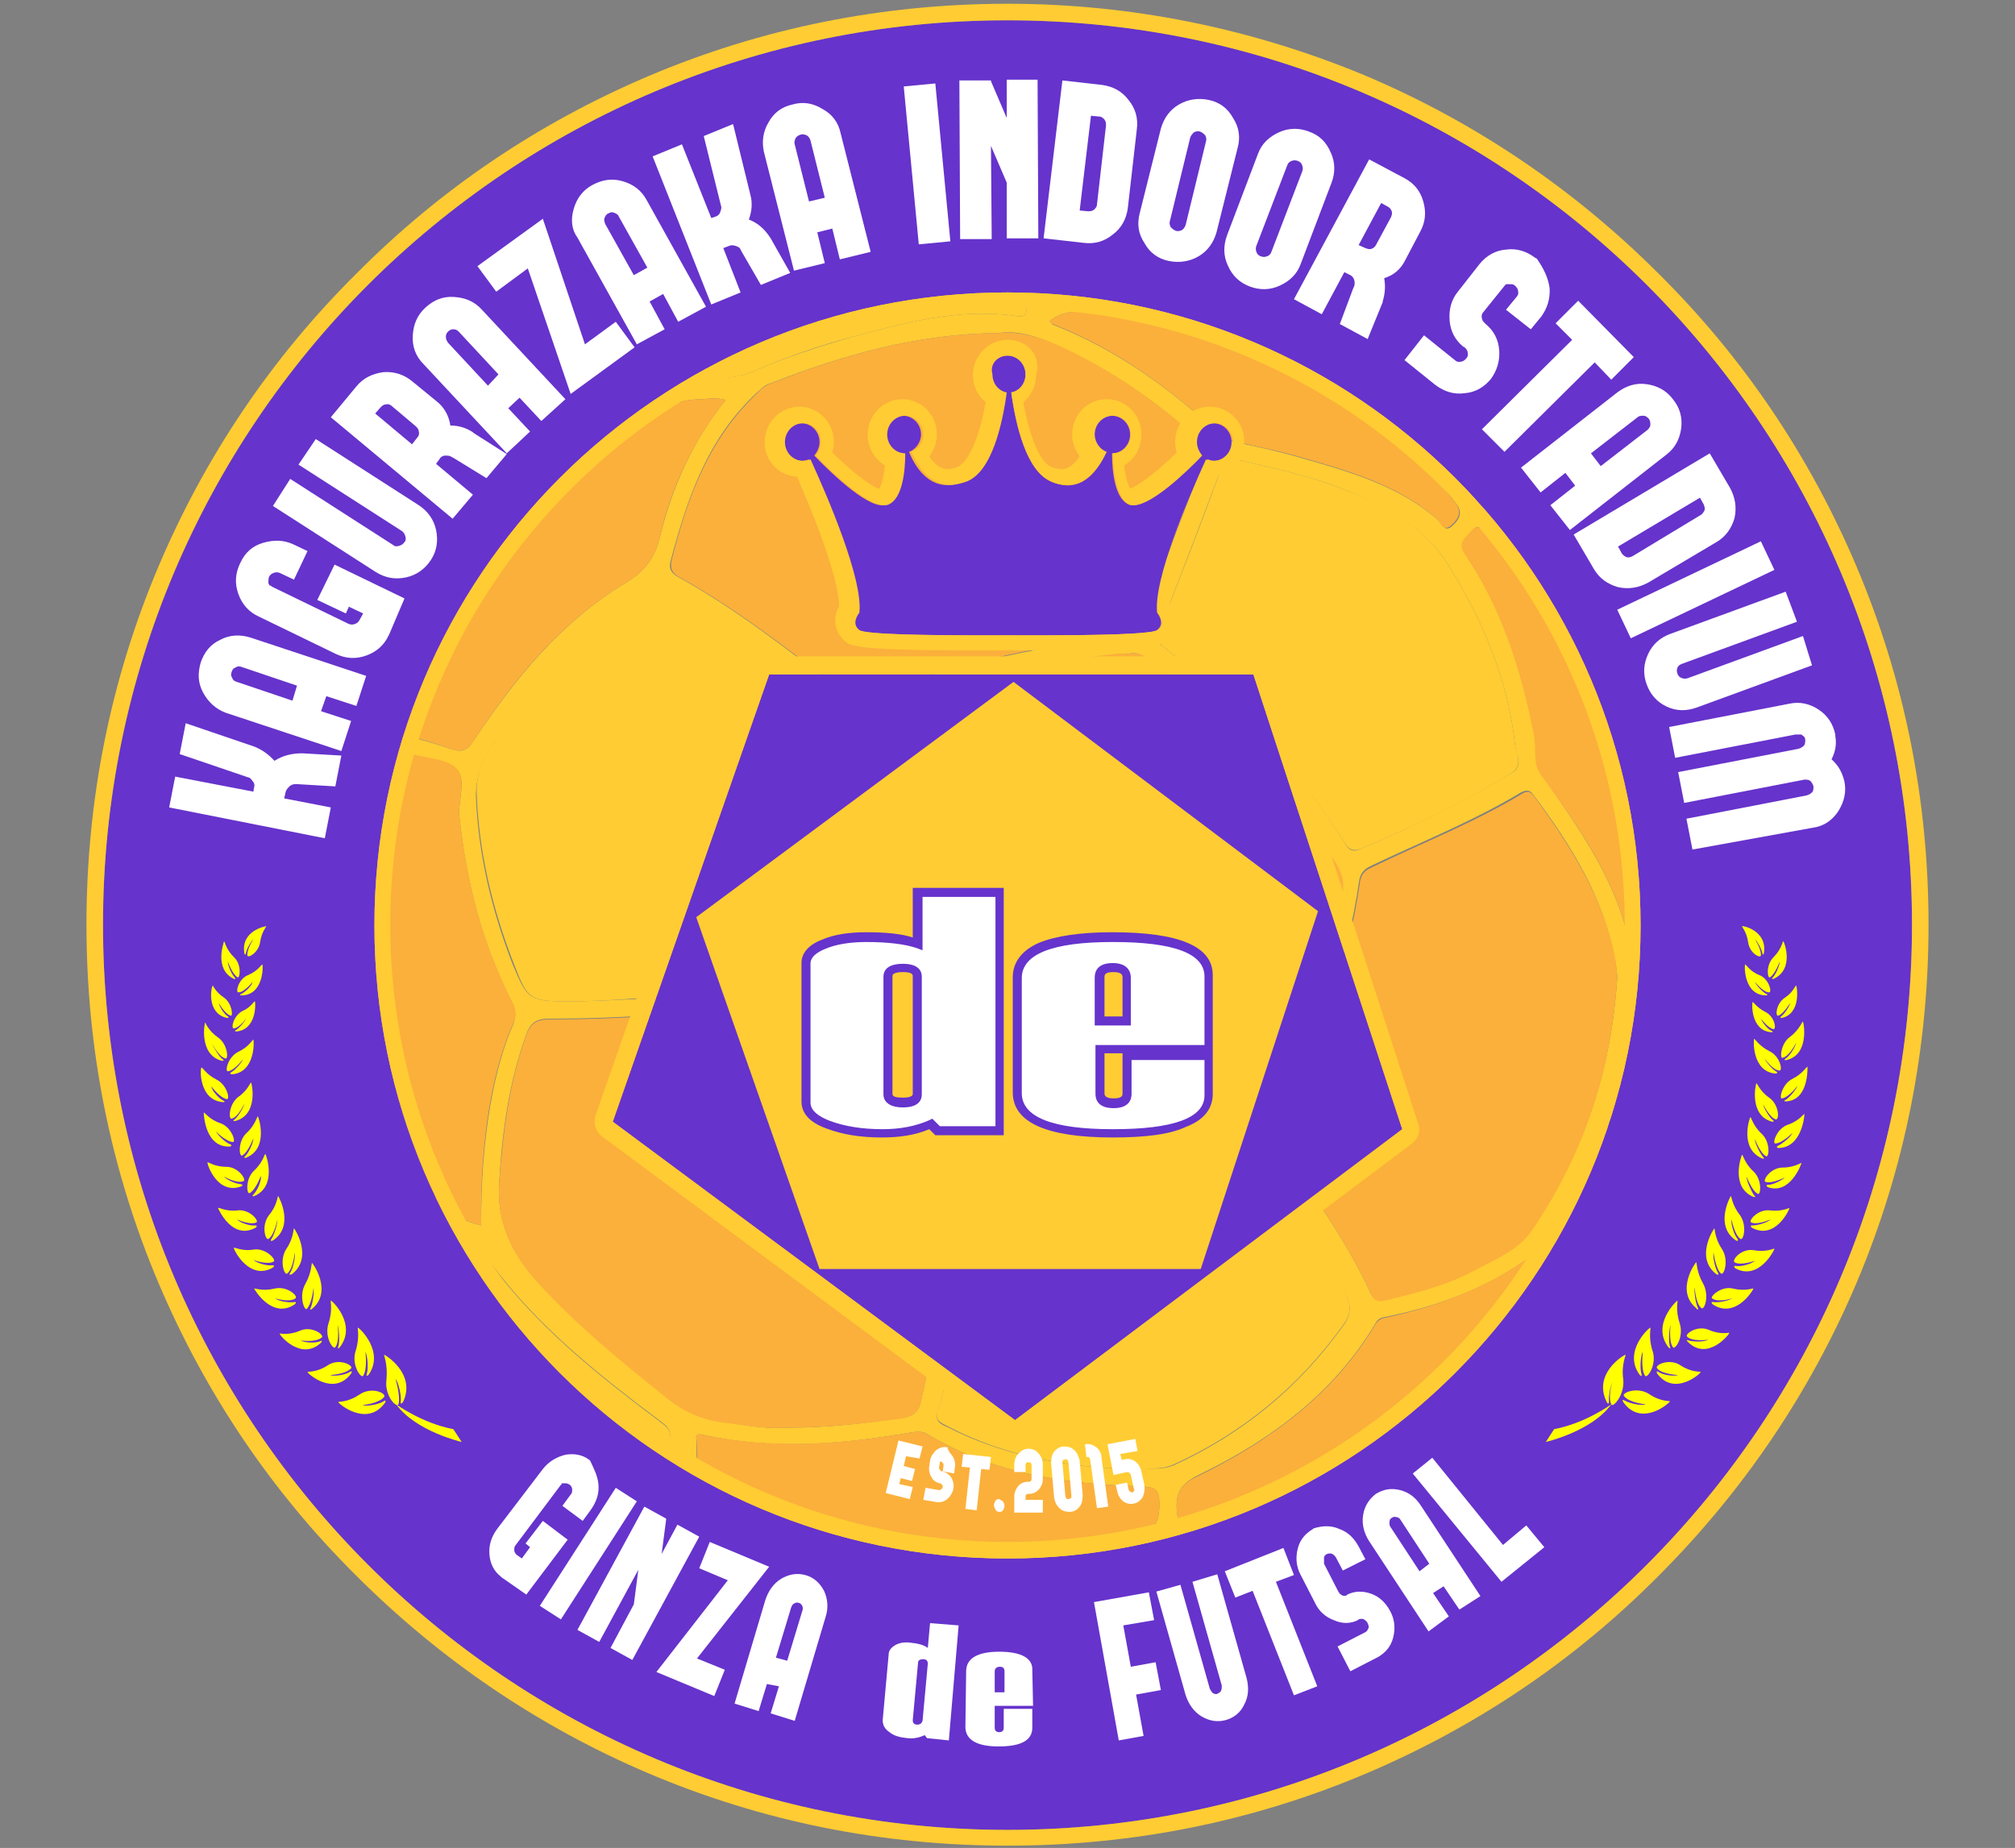 <?xml version="1.0" encoding="utf-8"?>
<!-- Generator: Adobe Illustrator 25.3.1, SVG Export Plug-In . SVG Version: 6.00 Build 0)  -->
<svg version="1.1" id="レイヤー_2_1_" xmlns="http://www.w3.org/2000/svg" xmlns:xlink="http://www.w3.org/1999/xlink" x="0px"
	 y="0px" width="268px" height="245.8px" viewBox="0 0 268 245.8" style="enable-background:new 0 0 268 245.8;"
	 xml:space="preserve">
<rect x="0" y="0" width="268" height="245.8" fill="#808080" stroke="none"/>
<style type="text/css">
	.st0{fill:#FFCC33;}
	.st1{fill:#FBB03B;}
	.st2{fill:#6633CC;}
	.st3{fill:#FFFFFF;}
	.st4{display:none;}
	.st5{display:inline;}
	.st6{fill:#FFFF00;}
</style>
<g>
	<g>
		<g>
			<path class="st0" d="M136.7,208.2c-16.2,0-29.5-4.2-42.3-10c-2.5-1.1-5.2-1.5-7.7-2.7c-9.7-4.6-16.9-11.8-23.2-20
				c-3.7-4.7-6.6-9.8-8.1-15.6c-0.9-3.6-3.1-6.9-4.5-10.4c-5.8-15.4-7.2-31.1-2-46.8c3.5-10.5,7.9-20.8,14.4-30.1
				c5.2-7.5,11.9-13.6,19.9-18.3c2-1.2,3.7-2.8,5.5-4.2c6.6-4.9,14.4-7.5,22.4-9.3C119,39,126.9,38,135,38.3
				c18.5,0.7,35.7,5.3,50.3,16.8c4.2,3.3,8.2,6.8,11,11.4c0.2,0.4,0.5,0.8,0.9,1c10.7,7.7,16.3,18.5,19,30.8
				c2.9,12.9,4.1,25.9,2.9,39.1c-0.9,9.6-3.7,18.6-9.8,26.5c-1,1.3-1.1,2.9-1.9,4.3c-3.3,6.1-7.9,11.2-12.7,16.2
				c-10.5,11.1-23.5,17.6-38.6,20.8C149,206.8,142,208.3,136.7,208.2z M212.8,152.3c0.1-0.2,0.2-0.3,0.3-0.5c-0.1,0-0.1-0.1-0.2-0.1
				C212.9,151.8,212.9,152,212.8,152.3c-0.1,0.2-0.2,0.3-0.4,0.5c0.1,0,0.1,0.1,0.2,0.1C212.7,152.6,212.8,152.5,212.8,152.3z
				 M213.8,150c0.3-0.2,0.5-0.5,0.4-0.9c0-0.1-0.1-0.1-0.2-0.1C213.9,149.3,213.8,149.6,213.8,150c-0.1,0.2-0.2,0.3-0.4,0.5
				c0.1,0,0.1,0.1,0.2,0.1C213.6,150.4,213.7,150.2,213.8,150z M150,87c-0.4,0-0.7,0-1,0c-10.4,1-20.3,3.9-30.3,6.6
				c-3.1,0.8-4.8,2.4-6,5.2c-4.5,10.4-6.9,21.4-9.8,32.2c-0.3,1,0.1,1.7,0.7,2.5c7.6,9,16,17.2,25.1,24.7c0.8,0.7,1.7,1,2.8,0.8
				c11.7-1.6,23.1-4.4,34.1-8.3c1.1-0.4,1.9-0.9,2.4-1.9c5.1-9.5,8.5-19.6,10.5-30.1c0.2-1.3,0-2.4-0.8-3.6
				c-6.4-10.5-14.8-19.4-24.7-27.1C152.1,87.2,151.2,86.6,150,87z M104.8,189.9c5.5,0,10.3-0.6,15.1-1.3c1.6-0.2,2.3-0.8,2.6-2.3
				c1.8-8.2,3.7-16.3,5.6-24.5c0.2-0.9-0.1-1.3-0.8-1.9c-9.4-7.6-17.8-16-25.6-25.2c-0.6-0.7-1-1-2.1-0.9
				c-8.8,1.1-17.7,1.7-26.6,1.7c-1.7,0-2.5,0.6-3,2.1c-2.3,6.3-3.2,12.9-3.6,19.5c-0.4,5.3,1.6,9.6,5.2,13.5
				c5.2,5.6,11.1,10.4,17,15.2c2.5,2,5.1,3.1,8.2,3.4C99.6,189.7,102.5,190.1,104.8,189.9z M132.8,44.3c-11,0.1-20.9,3-30.6,6.8
				c-0.6,0.2-1,0.7-1.5,1.1c-6.6,6.1-9.3,14.1-11.5,22.4c-0.3,1,0.1,1.7,1.1,2.2c7.6,4.2,14.4,9.6,21.3,14.8c1.2,0.9,2.2,1,3.6,0.6
				C126,89.1,136.7,86,148,85c2.7-0.2,3.7-1.3,4.5-3.5c2.4-6.8,5-13.5,7.6-20.2c0.5-1.2,0.3-1.9-0.6-2.7
				c-5.5-5.1-11.6-9.3-18.6-12.5C138.2,44.8,135.4,43.9,132.8,44.3z M215.1,130c0-0.3-0.1-1.3-0.3-2.3c-1.5-8.3-5.8-15.2-10.8-21.9
				c-0.5-0.7-0.9-0.8-1.7-0.4c-6.3,3.8-13.1,6.5-19.8,9.7c-0.9,0.4-1.5,0.9-1.7,1.9c-1.7,11.6-5.5,22.5-11.1,32.9
				c-0.5,1-0.4,1.6,0.2,2.4c4.6,6.3,9.1,12.6,12.4,19.7c0.4,0.8,0.8,1.1,1.8,0.8c4.1-1,8.2-2,11.9-4c2.8-1.5,5.8-2.7,7.7-5.4
				C210.6,153.5,214.3,142.5,215.1,130z M76.9,133.2c2.8-0.1,6.6-0.2,10.3-0.5c3.6-0.3,7.3-0.8,10.9-1.2c1-0.1,1.3-0.5,1.5-1.5
				c2.5-11.7,5.7-23.1,11.1-33.9c0.7-1.4,0.4-2.1-0.7-2.8c-6.6-4.7-12.9-9.8-19.9-13.9c-2-1.2-3.5-1.3-5.5,0
				c-8,5.2-13.8,12.3-19.2,19.9c-1.4,2-2.1,4.2-2.1,6.6c0.3,7.7,2.1,15.2,4.9,22.4C70.3,133.3,70.4,133.2,76.9,133.2z M150,195.4
				c2.2-0.3,4.2,0.3,6.1-0.5c9.2-4.2,16.7-10.4,22.5-18.5c1.2-1.6,1.1-2.9,0.3-4.5c-3.1-6.2-7.4-11.7-11.2-17.5
				c-0.7-1-1.5-1.4-2.8-0.9c-10.6,3.7-21.4,6.3-32.6,7.9c-1.1,0.1-1.5,0.5-1.8,1.6c-2.1,8.2-3.4,16.7-5.8,24.8
				c-0.4,1.4,0.6,1.7,1.5,2.1C133.6,193.7,141.8,195.1,150,195.4z M201.9,100.7c-0.1-0.3-0.3-0.9-0.4-1.6c-0.9-8.7-4.3-16.6-8.9-24
				c-3.1-5-8.3-7.7-13.6-9.9c-4.4-1.8-9.1-2.8-13.7-3.9c-1.7-0.4-2.5,0-3.1,1.6c-2.7,7.2-5.4,14.3-8.2,21.4c-0.3,0.9,0,1.2,0.6,1.6
				c2.5,2,5,4.1,7.4,6.2c6.6,5.9,12.3,12.6,16.9,20.1c0.5,0.9,1.1,1.2,2.1,0.7c6.9-2.9,13.5-6.2,19.9-10
				C201.7,102.5,202.1,102,201.9,100.7z M64,163c-0.1-11.8,1.8-21.2,4.2-26.6c0.5-1.2,0.4-2-0.1-3.1c-4-7.8-6.1-16.1-7-24.7
				c-0.2-2.2,1-5-0.4-6.3c-1.4-1.4-4.3-1.4-6.5-2.1c-1.4-0.5-1.9,0-2.4,1.1c-1.8,4.7-2.9,9.5-3.3,14.5c-1.2,14.5,1.7,28.3,8.3,41.4
				C58.3,160.3,60.5,162.2,64,163z M96.5,53.2c-1.4-0.4-2.4-0.1-3.4-0.1c-5.3,0.2-9.3,3.3-13.3,6.1C66.4,68.5,59.4,82,53.7,96.4
				c-0.4,1-0.1,1.3,0.9,1.6c1.8,0.5,3.6,1,5.3,1.6c1.5,0.5,2.2,0.3,3.1-1.1c5.4-8.1,11.5-15.7,20.1-20.9c2.7-1.6,4-3.4,4.7-6.3
				C89.4,64.8,92.1,58.7,96.5,53.2z M138.7,205.9c2.6,0,7.3-0.8,12-1.6c2.6-0.5,3.5-1.5,3.5-4.2c0-2.2-0.7-2.3-2.6-2.4
				c-9.9-0.3-19.6-1.7-28.2-6.9c-0.6-0.4-1.2-0.4-2-0.3c-9.2,1.6-18.4,2.4-27.7,0.4c-0.4-0.1-1.2-0.3-1.1,0.3
				c0.2,1.5-0.6,3.4,1.5,4.4C107.6,201.8,121.4,206.3,138.7,205.9z M205.1,166c-6.3,5-13.4,7.7-21,9.2c-0.5,0.1-0.9,0.3-1.2,0.9
				c-5.5,9.2-13.8,15.4-23.5,20.1c-2.2,1.1-3,2.2-2.9,4.5c0.1,1.9,0.6,2,2.3,1.6c20.5-4.8,34.9-17.3,45.8-34.1
				C204.9,167.7,205.5,167.2,205.1,166z M139.6,42.7c0.3,0.3,0.3,0.5,0.5,0.5c8.4,3.3,15.6,8.5,22.1,14.6c0.6,0.6,1.3,0.8,2.1,1
				c2.8,0.6,5.6,1.2,8.4,2c6.6,1.9,13.2,3.7,18.5,8.3c0.5,0.4,0.9,1.8,1.9,0.9c0.9-0.8,1.6-1.8,0.5-3.1c-1.1-1.3-2-2.7-3.2-3.9
				c-12-11.5-26.1-19-43-21.1C144.8,41.5,142,40.8,139.6,42.7z M216.4,124.1c0.7-0.1,0.6-0.5,0.6-0.7c-0.4-8.7-1.3-17.3-3.4-25.8
				c-2.6-10.3-7.3-19.4-15.7-26.5c-0.6-0.5-1.2-1.7-2.2-0.4c-0.7,0.9-1.8,1.4-0.8,3c4.9,7.3,7.5,15.5,9.2,24
				c0.3,1.8-0.2,3.8,0.9,5.3C209.6,109.6,214.4,116.2,216.4,124.1z M59.7,164.9c6.9,12.4,16,22.7,29.4,29c-0.4-1.5,0.8-3.3-0.8-4.5
				c-1.4-1.1-2.8-2.1-4.2-3.2c-7-5.4-13.7-11.2-18.9-18.3C63.9,166.1,62.2,165,59.7,164.9z M92.9,50.4c2.5-0.1,5,0,7.3-1
				c4.3-1.9,8.7-3.3,13.2-4.6c7-1.9,14.1-3.8,21.5-2.8c0.6,0.1,1.6,0.3,1.6-0.7c0-0.8-0.9-0.6-1.5-0.6c-8.1-0.3-16,0.7-23.8,2.5
				C104.7,44.7,98.6,46.9,92.9,50.4z M214.9,146.5c0.1-0.1,0.2-0.2,0.2-0.4c0-0.1-0.1-0.2-0.2-0.3c-0.1,0.1-0.2,0.2-0.2,0.3
				C214.8,146.2,214.9,146.3,214.9,146.5z M214.5,147.5c0,0.1,0,0.2,0,0.3c0-0.1,0.1-0.1,0.1-0.2
				C214.6,147.7,214.5,147.6,214.5,147.5z M210.7,157c0-0.1,0.1-0.2,0.1-0.3c-0.1,0-0.1,0-0.2,0C210.6,156.8,210.6,156.8,210.7,157z
				 M212.2,154.2c0-0.1,0-0.1,0-0.2c-0.1,0-0.2,0-0.2,0C212,154.1,212,154.1,212.2,154.2C212.1,154.2,212.2,154.2,212.2,154.2z"/>
			<g>
				<path class="st1" d="M150,87c1.2-0.4,2.2,0.2,3.1,0.9c9.9,7.6,18.2,16.5,24.7,27.1c0.7,1.2,1,2.3,0.8,3.6
					c-1.9,10.5-5.4,20.6-10.5,30.1c-0.6,1-1.4,1.5-2.4,1.9c-11.1,4-22.5,6.7-34.1,8.3c-1.1,0.2-1.9-0.1-2.8-0.8
					c-9.1-7.5-17.5-15.7-25.1-24.7c-0.6-0.7-1-1.5-0.7-2.5c2.9-10.9,5.3-21.8,9.8-32.2c1.2-2.8,3-4.3,6-5.2
					c10-2.8,19.9-5.6,30.3-6.6C149.3,86.9,149.6,87,150,87z"/>
				<path class="st1" d="M104.8,189.9c-2.3,0.2-5.1-0.2-8-0.6c-3.1-0.3-5.8-1.4-8.2-3.4c-6-4.8-11.9-9.6-17-15.2
					c-3.6-3.9-5.6-8.2-5.2-13.5c0.5-6.6,1.3-13.2,3.6-19.5c0.5-1.5,1.3-2.1,3-2.1c8.9,0,17.8-0.6,26.6-1.7c1.1-0.1,1.5,0.2,2.1,0.9
					c7.8,9.1,16.2,17.6,25.6,25.2c0.7,0.5,1,1,0.8,1.9c-1.9,8.2-3.8,16.3-5.6,24.5c-0.3,1.4-1,2-2.6,2.3
					C115.1,189.3,110.3,189.9,104.8,189.9z"/>
				<path class="st1" d="M132.8,44.3c2.6-0.3,5.4,0.5,8.1,1.7c6.9,3.2,13,7.4,18.6,12.5c0.9,0.9,1.1,1.6,0.6,2.7
					c-2.6,6.7-5.2,13.4-7.6,20.2c-0.8,2.2-1.8,3.2-4.5,3.5c-11.2,1-22,4.1-32.8,7.2c-1.4,0.4-2.4,0.3-3.6-0.6
					C104.8,86.4,98,81,90.4,76.8c-1-0.5-1.3-1.2-1.1-2.2c2.1-8.3,4.9-16.2,11.5-22.4c0.4-0.4,0.8-0.8,1.5-1.1
					C111.9,47.3,121.8,44.4,132.8,44.3z"/>
				<path class="st1" d="M64,163c-3.4-0.8-5.6-2.7-7.2-5.9c-6.5-13.1-9.5-26.9-8.3-41.4c0.4-5,1.5-9.8,3.3-14.5
					c0.5-1.2,1-1.6,2.4-1.1c2.2,0.8,5.1,0.7,6.5,2.1s0.2,4.2,0.4,6.3c0.9,8.6,3,16.9,7,24.7c0.6,1.1,0.6,2,0.1,3.1
					C65.7,141.8,63.8,151.2,64,163z"/>
				<path class="st1" d="M96.5,53.2c-4.4,5.6-7.2,11.6-8.7,18.1c-0.7,2.9-2,4.7-4.7,6.3C74.5,82.8,68.4,90.3,63,98.5
					c-0.9,1.4-1.7,1.6-3.1,1.1c-1.7-0.6-3.5-1.2-5.3-1.6c-1-0.2-1.3-0.6-0.9-1.6C59.4,82,66.4,68.5,79.8,59.2c4-2.8,8-5.9,13.3-6.1
					C94.2,53.1,95.2,52.8,96.5,53.2z"/>
				<path class="st1" d="M138.7,205.9c-17.3,0.4-31.2-4.2-44.6-10.3c-2-0.9-1.2-2.8-1.5-4.4c-0.1-0.6,0.6-0.4,1.1-0.3
					c9.3,1.9,18.5,1.2,27.7-0.4c0.8-0.1,1.3-0.1,2,0.3c8.6,5.2,18.3,6.6,28.2,6.9c1.9,0.1,2.6,0.2,2.6,2.4c0,2.6-0.9,3.7-3.5,4.2
					C146,205.2,141.3,205.9,138.7,205.9z"/>
				<path class="st1" d="M205.1,166c0.4,1.2-0.1,1.7-0.5,2.3c-10.9,16.9-25.3,29.3-45.8,34.1c-1.7,0.4-2.2,0.3-2.3-1.6
					c-0.1-2.4,0.7-3.5,2.9-4.5c9.6-4.7,18-10.9,23.5-20.1c0.3-0.5,0.7-0.8,1.2-0.9C191.7,173.7,198.8,170.9,205.1,166z"/>
				<path class="st1" d="M139.6,42.7c2.4-1.9,5.2-1.2,7.7-0.9c16.9,2.1,31,9.6,43,21.1c1.2,1.2,2.1,2.6,3.2,3.9
					c1.1,1.3,0.4,2.3-0.5,3.1c-1.1,0.9-1.4-0.4-1.9-0.9c-5.3-4.6-11.9-6.4-18.5-8.3c-2.8-0.8-5.6-1.3-8.4-2c-0.8-0.2-1.4-0.4-2.1-1
					c-6.5-6.1-13.7-11.3-22.1-14.6C139.9,43.2,139.8,43,139.6,42.7z"/>
				<path class="st1" d="M216.4,124.1c-2-7.9-6.7-14.5-11.5-21.1c-1.1-1.5-0.5-3.5-0.9-5.3c-1.7-8.5-4.2-16.7-9.2-24
					c-1-1.6,0.1-2.1,0.8-3c1-1.3,1.7,0,2.2,0.4c8.4,7.1,13.1,16.2,15.7,26.5c2.1,8.5,3,17.1,3.4,25.8
					C217,123.6,217.1,124,216.4,124.1z"/>
				<path class="st1" d="M215.1,130c-0.8,12.6-4.5,23.6-11.3,33.6c-1.8,2.7-4.9,3.9-7.7,5.4c-3.7,2-7.8,3-11.9,4
					c-1,0.2-1.4,0-1.8-0.8c-3.3-7.1-7.7-13.4-12.4-19.7c-0.6-0.8-0.7-1.4-0.2-2.4c5.6-10.4,9.4-21.3,11.1-32.9
					c0.2-1.1,0.8-1.5,1.7-1.9c6.6-3.2,13.5-5.9,19.8-9.7c0.8-0.5,1.2-0.3,1.7,0.4c4.9,6.7,9.3,13.6,10.8,21.9
					C215,128.7,215.1,129.6,215.1,130z"/>
			</g>
			<g>
				<path class="st0" d="M76.9,133.2c-6.5,0-6.6,0.1-8.6-5.1c-2.8-7.2-4.6-14.7-4.9-22.4c-0.1-2.4,0.6-4.6,2.1-6.6
					c5.3-7.6,11.2-14.7,19.2-19.9c2-1.3,3.4-1.2,5.5,0c7,4.1,13.3,9.2,19.9,13.9c1.1,0.8,1.4,1.5,0.7,2.8
					c-5.3,10.8-8.5,22.3-11.1,33.9c-0.2,1-0.5,1.4-1.5,1.5c-3.6,0.4-7.2,0.9-10.9,1.2C83.4,133,79.7,133.1,76.9,133.2z"/>
				<path class="st0" d="M150,195.4c-8.2-0.3-16.3-1.7-23.8-5.6c-0.9-0.5-1.9-0.7-1.5-2.1c2.5-8.2,3.7-16.6,5.8-24.8
					c0.3-1.1,0.7-1.4,1.8-1.6c11.1-1.5,22-4.2,32.6-7.9c1.3-0.4,2.1-0.1,2.8,0.9c3.8,5.8,8.2,11.2,11.2,17.5
					c0.8,1.7,0.9,2.9-0.3,4.5c-5.8,8.1-13.3,14.3-22.5,18.5C154.1,195.7,152.1,195.1,150,195.4z"/>
				<path class="st0" d="M201.9,100.7c0.2,1.3-0.3,1.8-1,2.2c-6.4,3.9-13,7.1-19.9,10c-1,0.4-1.6,0.1-2.1-0.7
					c-4.7-7.5-10.3-14.2-16.9-20.1c-2.4-2.1-4.9-4.2-7.4-6.2c-0.6-0.5-0.9-0.8-0.6-1.6c2.8-7.1,5.6-14.2,8.2-21.4
					c0.6-1.7,1.4-2,3.1-1.6c4.6,1.1,9.3,2.1,13.7,3.9c5.4,2.1,10.5,4.9,13.6,9.9c4.6,7.4,8,15.3,8.9,24
					C201.6,99.8,201.9,100.4,201.9,100.7z"/>
				<path class="st0" d="M59.7,164.9c2.5,0.1,4.1,1.2,5.5,3.1c5.2,7.1,11.9,12.9,18.9,18.3c1.4,1.1,2.8,2.1,4.2,3.2
					c1.6,1.2,0.5,2.9,0.8,4.5C75.7,187.6,66.7,177.3,59.7,164.9z"/>
				<path class="st0" d="M92.9,50.4c5.7-3.5,11.8-5.7,18.3-7.2c7.8-1.8,15.7-2.8,23.8-2.5c0.6,0,1.5-0.2,1.5,0.6c0,1-1,0.8-1.6,0.7
					c-7.4-1-14.5,0.9-21.5,2.8c-4.5,1.2-8.9,2.7-13.2,4.6C97.9,50.4,95.4,50.4,92.9,50.4z"/>
			</g>
		</g>
	</g>
	<g>
		<path class="st2" d="M134,2.7C67.5,2.7,13.7,56.6,13.7,123S67.5,243.4,134,243.4S254.3,189.5,254.3,123S200.4,2.7,134,2.7z
			 M134,207.3c-46.5,0-84.2-37.7-84.2-84.2S87.5,38.9,134,38.9s84.2,37.7,84.2,84.2C218.2,169.5,180.5,207.3,134,207.3z"/>
		<path class="st0" d="M134,2.7c66.5,0,120.3,53.9,120.3,120.3S200.4,243.4,134,243.4S13.7,189.5,13.7,123S67.5,2.7,134,2.7
			 M134,207.3c46.5,0,84.2-37.7,84.2-84.2S180.5,38.9,134,38.9s-84.2,37.7-84.2,84.2C49.8,169.5,87.5,207.3,134,207.3 M134,0.5
			c-16.5,0-32.6,3.2-47.7,9.6c-14.6,6.2-27.7,15-38.9,26.3C36.1,47.6,27.3,60.7,21.1,75.3c-6.4,15.1-9.6,31.1-9.6,47.7
			s3.2,32.6,9.6,47.7c6.2,14.6,15,27.7,26.3,38.9c11.2,11.2,24.3,20.1,38.9,26.3c15.1,6.4,31.1,9.6,47.7,9.6s32.6-3.2,47.7-9.6
			c14.6-6.2,27.7-15,38.9-26.3c11.2-11.2,20.1-24.3,26.3-38.9c6.4-15.1,9.6-31.1,9.6-47.7s-3.2-32.6-9.6-47.7
			c-6.2-14.6-15-27.7-26.3-38.9c-11.2-11.2-24.3-20.1-38.9-26.3C166.6,3.8,150.5,0.5,134,0.5L134,0.5z M134,205.1
			c-45.3,0-82.1-36.8-82.1-82.1S88.7,41,134,41s82.1,36.8,82.1,82.1S179.2,205.1,134,205.1L134,205.1z"/>
	</g>
	<g>
		<g>
			<path class="st3" d="M40.2,100.2l5.2,0.3l-0.8,4.1l-5.1-0.3h-0.2c-0.3,0-0.6,0.1-0.8,0.3c-0.2,0.2-0.4,0.4-0.5,0.7l-0.2,0.9
				l6.2,1.2l-0.8,4.1l-20.7-4.1l0.8-4.1l10.4,2l0.1-0.6c0.1-0.3,0-0.6-0.2-0.8c-0.2-0.3-0.4-0.5-0.6-0.5l-9.1-3.1l0.8-4.1l9.1,3.1
				c1,0.4,1.9,1,2.7,1.9C37.6,100.5,38.8,100.2,40.2,100.2L40.2,100.2z"/>
			<path class="st3" d="M27,92.1c-0.7-1.3-0.7-2.6-0.3-4c0.5-1.4,1.3-2.4,2.6-3c1.3-0.7,2.7-0.7,4-0.3l15.4,5.1l-1.3,4l-4-1.3
				l-0.7,2l4,1.3l-1.3,4L30,94.8C28.7,94.3,27.7,93.4,27,92.1z M39.5,91.2l-7.4-2.5c-0.3-0.1-0.5-0.1-0.8,0.1
				c-0.3,0.1-0.4,0.3-0.5,0.6c-0.1,0.3-0.1,0.5,0.1,0.8c0.1,0.3,0.3,0.4,0.6,0.5l7.4,2.5L39.5,91.2z"/>
			<path class="st3" d="M35,72.2c1.4-0.4,2.7-0.4,4,0.2l1.9,0.9l-1.8,3.8l-1.9-0.9c-0.3-0.1-0.5-0.1-0.8,0s-0.5,0.3-0.6,0.5
				s-0.1,0.5-0.1,0.7v0.1v0.1c0,0,0,0.1,0.1,0.1l0,0c0,0,0,0,0,0.1l0,0c0,0,0,0,0.1,0.1l0,0l0,0l0,0l0,0c0,0,0,0,0.1,0l0,0
				c0,0,0.1,0,0.1,0.1l10.3,5c0.3,0.1,0.5,0.1,0.8,0s0.5-0.3,0.6-0.5l0.5-0.9l-1.9-0.9L46,81.6l-3.8-1.8l2.3-4.7l9.3,4.5l-2,4.7
				l-0.1,0.2c-0.6,1.3-1.6,2.2-3,2.7s-2.7,0.4-4-0.2l-10.3-5c-1.3-0.6-2.2-1.6-2.7-3s-0.4-2.7,0.2-4l0.1-0.2
				C32.6,73.5,33.6,72.6,35,72.2z"/>
			<path class="st3" d="M42,58.4l13.7,8.8c1.2,0.8,2,1.9,2.3,3.3s0.1,2.8-0.7,4s-1.9,2-3.3,2.3c-1.4,0.3-2.7,0.1-4-0.7l-13.7-8.8
				l2.3-3.6l13.7,8.8c0.2,0.2,0.5,0.2,0.8,0.1s0.5-0.2,0.7-0.5c0.2-0.2,0.2-0.5,0.1-0.8c-0.1-0.3-0.2-0.5-0.5-0.7l-13.7-8.8L42,58.4
				z"/>
			<path class="st3" d="M67.4,60.4l-2.7,3.2l-4.4-2.7l-0.2-0.1c-0.3-0.2-0.5-0.2-0.9-0.2c-0.3,0-0.6,0.2-0.7,0.4L58,61.7l4.9,4.1
				L60.2,69L44,55.5l3.4-4.1c0.9-1.1,2.1-1.7,3.6-1.9c1.4-0.1,2.7,0.3,3.8,1.2l3.3,2.7c1,0.8,1.6,1.9,1.8,3.2c1.1,0,2.1,0.3,3,0.9
				l0.1,0.1L67.4,60.4z M55.5,58.2c0.2-0.2,0.3-0.5,0.2-0.8c0-0.3-0.2-0.5-0.4-0.7L52.1,54c-0.2-0.2-0.5-0.3-0.8-0.2
				c-0.3,0-0.5,0.2-0.7,0.4L49.9,55l4.9,4.1L55.5,58.2z"/>
			<path class="st3" d="M54.9,44.6c0.1-1.5,0.6-2.7,1.7-3.7c1.1-1,2.3-1.5,3.8-1.4s2.7,0.6,3.7,1.7l11.1,11.9L72,56l-2.9-3.1
				l-1.5,1.4l2.9,3.1l-3.1,2.9L56.3,48.4C55.3,47.4,54.8,46.1,54.9,44.6z M66.3,49.8L61,44.1c-0.2-0.2-0.4-0.3-0.7-0.3
				s-0.5,0.1-0.7,0.3s-0.3,0.4-0.3,0.7s0.1,0.5,0.3,0.8l5.3,5.7L66.3,49.8z"/>
			<path class="st3" d="M77.8,45.8l4.1-3l2.5,3.4l-8.5,6.2l-5.7-16.7L66,38.8l-2.5-3.4l8.7-6.3L77.8,45.8z"/>
			<path class="st3" d="M76.3,27.8c0.4-1.4,1.2-2.5,2.5-3.2s2.6-0.9,4-0.5s2.5,1.2,3.2,2.5l7.9,14.2l-3.7,2l-2-3.7l-1.8,1l2,3.7
				l-3.7,2l-7.9-14.2C76,30.5,75.9,29.2,76.3,27.8z M86.1,35.6l-3.8-6.8c-0.1-0.3-0.4-0.4-0.6-0.5c-0.3-0.1-0.5-0.1-0.8,0.1
				c-0.3,0.1-0.4,0.4-0.5,0.6c-0.1,0.3,0,0.5,0.1,0.8l3.8,6.8L86.1,35.6z"/>
			<path class="st3" d="M102.5,31.7l2.6,4.6l-3.9,1.6l-2.6-4.5l-0.1-0.2c-0.1-0.3-0.4-0.4-0.7-0.5c-0.3-0.1-0.6-0.1-0.8,0L96.2,33
				l2.3,5.9l-3.9,1.6l-7.8-19.7l3.9-1.6l3.9,9.8l0.6-0.2c0.3-0.1,0.5-0.3,0.6-0.6c0.1-0.3,0.2-0.6,0.1-0.8l-2.3-9.3l3.9-1.6l2.3,9.4
				c0.3,1.1,0.2,2.2-0.2,3.3C100.9,29.7,101.8,30.6,102.5,31.7L102.5,31.7z"/>
			<path class="st3" d="M102.2,16.3c0.7-1.3,1.8-2.1,3.2-2.4c1.4-0.4,2.7-0.2,4,0.6c1.3,0.7,2.1,1.8,2.4,3.2l4,15.8l-4.1,1l-1-4.1
				l-2,0.5l1,4.1l-4.1,1l-4-15.8C101.3,18.8,101.5,17.5,102.2,16.3z M109.7,26.3l-1.9-7.6c-0.1-0.3-0.2-0.5-0.5-0.7
				c-0.3-0.1-0.5-0.2-0.8-0.1s-0.5,0.2-0.7,0.5c-0.1,0.3-0.2,0.5-0.1,0.8l1.9,7.6L109.7,26.3z"/>
			<path class="st3" d="M126.4,32.1l-4.2,0.4l-2-21l4.2-0.4L126.4,32.1z"/>
			<path class="st3" d="M138,10.6l0.1,21.1h-4.2v-7.4l-2.1-4.9l0.1,12.4h-4.2l-0.1-21.1h4.2v0.1l2.1,4.9v-5.1H138z"/>
			<path class="st3" d="M150,27.7c-0.2,1.4-0.8,2.6-2,3.5c-1.1,0.9-2.4,1.3-3.9,1.1l-5.3-0.6l2.5-21l5.3,0.6c1.4,0.2,2.6,0.8,3.5,2
				c0.9,1.1,1.3,2.4,1.1,3.9L150,27.7z M147.1,16.7c0-0.3,0-0.5-0.2-0.8c-0.2-0.2-0.4-0.4-0.7-0.4l-1.1-0.1L143.6,28l1.1,0.1
				c0.3,0,0.5,0,0.8-0.2c0.2-0.2,0.4-0.4,0.4-0.7L147.1,16.7z"/>
			<path class="st3" d="M161.8,30.9c-0.4,1.4-1.2,2.5-2.4,3.2c-1.2,0.7-2.6,0.9-4,0.6c-1.4-0.3-2.5-1.1-3.2-2.4
				c-0.8-1.2-1-2.5-0.6-4l2.8-11.2c0.4-1.4,1.2-2.5,2.4-3.2s2.6-0.9,4-0.6c1.4,0.3,2.5,1.1,3.2,2.4c0.8,1.2,1,2.6,0.6,4L161.8,30.9z
				 M160.4,18.8c0.1-0.3,0-0.6-0.1-0.8c-0.2-0.2-0.4-0.4-0.7-0.5s-0.6,0-0.8,0.1c-0.2,0.2-0.4,0.4-0.5,0.7l-2.7,11.1
				c-0.1,0.3,0,0.6,0.1,0.8c0.2,0.2,0.4,0.4,0.7,0.5s0.6,0,0.8-0.1s0.4-0.4,0.5-0.7L160.4,18.8z"/>
			<path class="st3" d="M173,35.1c-0.5,1.4-1.5,2.3-2.8,2.9c-1.3,0.6-2.7,0.6-4,0.1s-2.3-1.4-2.9-2.8c-0.6-1.3-0.6-2.6-0.1-4
				l4.1-10.8c0.5-1.4,1.5-2.3,2.8-2.9s2.7-0.6,4-0.1c1.4,0.5,2.3,1.4,2.9,2.8c0.6,1.3,0.6,2.7,0.1,4L173,35.1z M173.2,22.8
				c0.1-0.3,0.1-0.5,0-0.8s-0.3-0.5-0.6-0.6s-0.5-0.1-0.8,0s-0.5,0.3-0.6,0.6l-4.1,10.7c-0.1,0.3-0.1,0.5,0,0.8s0.3,0.5,0.6,0.6
				s0.5,0.1,0.8,0s0.5-0.3,0.6-0.6L173.2,22.8z"/>
			<path class="st3" d="M181.9,45.1l-3.7-2l1.8-4.8l0.1-0.2c0.1-0.3,0.1-0.6,0-0.9c-0.1-0.3-0.3-0.5-0.5-0.6l-0.8-0.4l-3,5.6l-3.7-2
				l10-18.6l4.7,2.5c1.3,0.7,2.1,1.7,2.5,3.1s0.3,2.7-0.4,4l-2,3.8c-0.6,1.2-1.5,2-2.8,2.4c0.2,1.1,0.1,2.1-0.2,3.1v0.1L181.9,45.1z
				 M181.6,33c0.3,0.1,0.5,0.2,0.8,0.1c0.3-0.1,0.5-0.3,0.6-0.5l2-3.7c0.1-0.3,0.2-0.5,0.1-0.8c-0.1-0.3-0.3-0.5-0.5-0.6l-0.9-0.5
				l-3,5.6L181.6,33z"/>
			<path class="st3" d="M206.1,38.3c0.1,1.4-0.3,2.7-1.1,3.8l-1.4,1.7l-3.3-2.6l1.4-1.7c0.2-0.2,0.3-0.5,0.2-0.8
				c0-0.3-0.2-0.5-0.4-0.7s-0.4-0.2-0.7-0.2h-0.1l0,0h-0.1l0,0h-0.1l0,0l0,0h-0.1l0,0h-0.1l0,0l0,0l0,0l0,0l0,0l0,0
				c0,0,0,0.1-0.1,0.1l-2.9,3.6c-0.2,0.2-0.3,0.5-0.2,0.8c0,0.3,0.2,0.5,0.4,0.7l0.1,0.1c1.1,0.9,1.7,2.1,1.8,3.5s-0.3,2.7-1.1,3.8
				c-0.9,1.1-2.1,1.8-3.5,1.9c-1.4,0.2-2.7-0.2-3.9-1.1l-4.1-3.3l2.6-3.3l4.1,3.3c0.2,0.2,0.5,0.3,0.8,0.2c0.3,0,0.5-0.2,0.7-0.4
				s0.3-0.5,0.2-0.8c0-0.3-0.2-0.5-0.4-0.7l-0.2-0.1c-1.1-0.9-1.7-2.1-1.8-3.5s0.2-2.7,1.1-3.8l2.9-3.7c0.9-1.1,2.1-1.8,3.5-1.9
				c1.4-0.2,2.7,0.2,3.9,1.1l0.2,0.1C205.3,35.7,205.9,36.9,206.1,38.3z"/>
			<path class="st3" d="M214.3,50.5l-2.2-2.3l-12,11.9l-3-3l12-11.9l-2.2-2.2l3-3l7.4,7.5L214.3,50.5z"/>
			<path class="st3" d="M219,51.1c1.4,0.2,2.6,0.8,3.5,2c0.9,1.1,1.3,2.4,1.1,3.9c-0.2,1.4-0.8,2.6-2,3.5l-12.8,10l-2.6-3.3l3.3-2.6
				l-1.3-1.7l-3.3,2.6l-2.6-3.3l12.8-10C216.3,51.3,217.6,50.9,219,51.1z M212.9,62l6.2-4.8c0.2-0.2,0.4-0.4,0.4-0.7s0-0.5-0.2-0.8
				c-0.2-0.2-0.4-0.4-0.7-0.4s-0.6,0-0.8,0.2l-6.2,4.8L212.9,62z"/>
			<path class="st3" d="M219.2,77.5c-1.3,0.7-2.6,0.9-4,0.6c-1.4-0.4-2.5-1.2-3.2-2.4l-2.7-4.6l18.1-10.8l2.7,4.6
				c0.7,1.3,0.9,2.6,0.6,4c-0.4,1.4-1.2,2.5-2.4,3.2L219.2,77.5z M226.2,68.5c0.2-0.1,0.4-0.4,0.5-0.6c0.1-0.3,0-0.5-0.1-0.8
				l-0.5-0.9l-10.9,6.5l0.5,0.9c0.1,0.2,0.4,0.4,0.6,0.5c0.3,0.1,0.6,0,0.8-0.1L226.2,68.5z"/>
			<path class="st3" d="M216.9,84.9l-1.8-3.8l19.1-9.1l1.8,3.8L216.9,84.9z"/>
			<path class="st3" d="M241,88.5l-15.3,5.6c-1.4,0.5-2.7,0.5-4-0.1s-2.2-1.6-2.7-3s-0.4-2.7,0.2-4c0.6-1.3,1.6-2.2,3-2.7l15.3-5.6
				l1.5,4l-15.3,5.6c-0.3,0.1-0.5,0.3-0.6,0.5c-0.1,0.3-0.1,0.5,0,0.8s0.3,0.5,0.6,0.6s0.5,0.1,0.8,0l15.3-5.6L241,88.5z"/>
			<path class="st3" d="M225.1,113l-0.8-4.1l16-3.1c0.3-0.1,0.5-0.2,0.7-0.4c0.2-0.2,0.2-0.5,0.2-0.8c-0.1-0.3-0.2-0.5-0.4-0.7
				s-0.5-0.2-0.8-0.2l-16,3.1l-0.8-4.1l16-3.1c0.3-0.1,0.5-0.2,0.7-0.4c0.2-0.2,0.2-0.5,0.2-0.8s-0.2-0.5-0.4-0.6c0,0,0,0-0.1-0.1
				l0,0c0,0,0,0-0.1,0l0,0l0,0h-0.1l0,0h-0.1l0,0h-0.1l0,0h-0.1c0,0,0,0-0.1,0l0,0c0,0,0,0-0.1,0l0,0h-0.1l-16,3.1l-0.8-4.1l16-3.1
				c1.4-0.3,2.7,0,3.9,0.8s1.9,1.9,2.2,3.3v0.2c0.2,1.1,0,2.1-0.5,3.1c0.9,0.8,1.4,1.7,1.7,2.9c0.3,1.4,0,2.7-0.8,4
				c-0.8,1.2-1.9,2-3.4,2.2L225.1,113z"/>
		</g>
	</g>
	<g>
		<g>
			<g>
				<polygon class="st2" points="135,188.9 81.5,149.2 102.3,89.7 166.7,89.7 186.5,150.2 				"/>
				<path class="st0" d="M166.7,89.7l19.8,60.5L135,188.9l-53.5-39.7l20.8-59.5H166.7 M166.7,87.3h-64.4c-1,0-1.9,0.6-2.3,1.6
					l-20.8,59.5c-0.3,1,0,2.1,0.8,2.7l53.5,39.7c0.4,0.3,0.9,0.5,1.4,0.5s1-0.2,1.4-0.5l51.5-38.7c0.8-0.6,1.2-1.7,0.8-2.7L169,88.9
					C168.7,87.9,167.7,87.3,166.7,87.3L166.7,87.3z"/>
			</g>
			<g>
				<polygon class="st0" points="134.8,90.7 92.6,122 109,168.8 159.7,168.8 175.3,121.2 				"/>
			</g>
		</g>
		<g>
			<g>
				<path class="st2" d="M161.4,56.3c-1.3,0-2.4,1.1-2.4,2.5c0,0.7,0.3,1.3,0.7,1.8c-2.6,2.7-7.6,7.4-9.6,6.5
					c-1.8-0.8-2.2-4.3-2.2-6.8l0,0c1.3,0,2.4-1.1,2.4-2.5s-1.1-2.5-2.4-2.5c-1.3,0-2.4,1.1-2.4,2.5c0,1.1,0.7,2,1.6,2.3
					c-1.1,2.5-3.3,5.8-7.4,3.9c-3.2-1.4-4.6-7.4-5.2-11.8c1.1-0.2,1.9-1.2,1.9-2.4c0-1.4-1.1-2.5-2.4-2.5c-1.3,0-2.4,1.1-2.4,2.5
					c0,1.2,0.8,2.2,1.9,2.4c-0.6,4.3-2,10.3-5.2,11.8c-4.1,1.8-6.4-1.4-7.4-3.9c0.9-0.3,1.6-1.3,1.6-2.3c0-1.4-1.1-2.5-2.4-2.5
					s-2.4,1.1-2.4,2.5s1.1,2.5,2.4,2.5l0,0c-0.1,2.5-0.5,6-2.2,6.8c-2,0.9-7-3.8-9.6-6.5c0.4-0.5,0.7-1.1,0.7-1.8
					c0-1.4-1.1-2.5-2.4-2.5s-2.4,1.1-2.4,2.5s1.1,2.5,2.4,2.5c0.4,0,0.7-0.1,1-0.2c2.2,4.8,6.9,15.9,6.5,20.4c0,0-1.2,1.4,0,2.3
					s19.9,0.7,19.9,0.7s18.8,0.2,19.9-0.7c1.2-0.9,0-2.3,0-2.3c-0.5-4.5,4.3-15.6,6.5-20.4c0.3,0.2,0.7,0.2,1,0.2
					c1.3,0,2.4-1.1,2.4-2.5C163.8,57.4,162.7,56.3,161.4,56.3z"/>
				<path class="st0" d="M134,47.3c1.3,0,2.4,1.1,2.4,2.5c0,1.2-0.8,2.2-1.9,2.4c0.6,4.3,2,10.3,5.2,11.8c0.8,0.4,1.6,0.5,2.3,0.5
					c2.7,0,4.3-2.5,5.2-4.4c-0.9-0.3-1.6-1.3-1.6-2.3c0-1.4,1.1-2.5,2.4-2.5c1.3,0,2.4,1.1,2.4,2.5s-1.1,2.5-2.4,2.5l0,0
					c0.1,2.5,0.5,6,2.2,6.8c0.2,0.1,0.4,0.1,0.6,0.1c2.3,0,6.7-4.1,9.1-6.6c-0.4-0.5-0.7-1.1-0.7-1.8c0-1.4,1.1-2.5,2.4-2.5
					c1.3,0,2.4,1.1,2.4,2.5s-1.1,2.5-2.4,2.5c-0.4,0-0.7-0.1-1-0.2c-2.2,4.8-6.9,15.9-6.5,20.4c0,0,1.2,1.4,0,2.3
					c-0.8,0.6-9.4,0.7-15,0.7c-2.8,0-4.9,0-4.9,0s-2.1,0-4.9,0c-5.6,0-14.2-0.1-15-0.7c-1.2-0.9,0-2.3,0-2.3
					c0.5-4.5-4.3-15.6-6.5-20.4c-0.3,0.2-0.7,0.2-1,0.2c-1.3,0-2.4-1.1-2.4-2.5s1.1-2.5,2.4-2.5s2.4,1.1,2.4,2.5
					c0,0.7-0.3,1.3-0.7,1.8c2.4,2.5,6.8,6.6,9.1,6.6c0.2,0,0.4,0,0.6-0.1c1.8-0.8,2.2-4.3,2.2-6.8l0,0c-1.3,0-2.4-1.1-2.4-2.5
					s1.1-2.5,2.4-2.5s2.4,1.1,2.4,2.5c0,1.1-0.7,2-1.6,2.3c0.9,2,2.5,4.4,5.2,4.4c0.7,0,1.5-0.2,2.3-0.5c3.2-1.4,4.6-7.4,5.2-11.8
					c-1.1-0.2-1.9-1.2-1.9-2.4C131.6,48.4,132.7,47.3,134,47.3 M134,45.2c-2.5,0-4.6,2.1-4.6,4.7c0,1.5,0.7,2.8,1.7,3.6
					c-1,5.5-2.5,8-3.7,8.6c-0.5,0.2-1,0.3-1.4,0.3c-1,0-1.8-0.8-2.4-1.7c0.6-0.8,1-1.8,1-2.9c0-2.6-2-4.7-4.6-4.7
					c-2.5,0-4.6,2.1-4.6,4.7c0,1.7,0.9,3.3,2.3,4.1c-0.2,1.8-0.5,2.8-0.8,3.1c-0.7-0.2-2.7-1.4-6.2-4.8c0.1-0.4,0.2-0.9,0.2-1.4
					c0-2.6-2-4.7-4.6-4.7c-2.5,0-4.6,2.1-4.6,4.7c0,2.5,1.9,4.5,4.3,4.6c3.5,8,5.6,14.4,5.6,17.2c-0.3,0.6-0.6,1.4-0.5,2.3
					s0.6,1.8,1.3,2.4c0.7,0.6,1.5,1.2,16.3,1.2c2.6,0,4.7,0,4.9,0c0.3,0,2.3,0,4.9,0c14.8,0,15.6-0.6,16.3-1.2
					c0.8-0.6,1.2-1.4,1.3-2.4c0.1-0.9-0.2-1.8-0.5-2.3c0-2.9,2.1-9.3,5.6-17.2c2.4-0.1,4.3-2.2,4.3-4.6c0-2.6-2-4.7-4.6-4.7
					s-4.6,2.1-4.6,4.7c0,0.5,0.1,0.9,0.2,1.4c-3.4,3.3-5.4,4.5-6.2,4.8c-0.2-0.4-0.6-1.3-0.8-3.1c1.4-0.8,2.3-2.3,2.3-4.1
					c0-2.6-2-4.7-4.6-4.7s-4.6,2.1-4.6,4.7c0,1.1,0.4,2.1,1,2.9c-0.6,0.9-1.4,1.7-2.4,1.7c-0.4,0-0.9-0.1-1.4-0.3
					c-1.2-0.5-2.7-3.1-3.7-8.6c1.1-0.9,1.7-2.2,1.7-3.6C138.6,47.2,136.5,45.2,134,45.2L134,45.2z"/>
			</g>
		</g>
		<g>
			<g>
				<path class="st3" d="M120.1,146.7c-1.3,0-2-0.4-2-1.1v-15.7c0-0.8,0.7-1.1,2-1.1s1.9,0.4,1.9,1.1v15.7
					C122,146.3,121.4,146.7,120.1,146.7 M132.9,118.8H122v6.8c-1.5-0.6-3.8-0.9-6.8-0.9c-2.2,0-4.1,0.3-5.7,1
					c-1.6,0.6-2.3,1.5-2.3,2.6v18.4c0,1.3,1,2.3,2.9,3c2,0.7,4.4,1.1,7.2,1.1c2.4,0,4.5-0.4,6.4-1.2l0.9,0.9h8.3V118.8z"/>
				<path class="st2" d="M117.3,151.3c-2.9,0-5.3-0.4-7.4-1.2c-2.2-0.8-3.3-2-3.3-3.6v-18.4c0-1.3,0.9-2.4,2.7-3.1
					c1.6-0.7,3.6-1,5.9-1c2.6,0,4.7,0.2,6.2,0.7v-6.6h12.1V151h-9.1l-0.8-0.8C121.7,151,119.6,151.3,117.3,151.3z M115.2,125.3
					c-2.1,0-4,0.3-5.4,0.9c-2,0.8-2,1.7-2,2v18.4c0,0.4,0,1.5,2.6,2.5c1.9,0.7,4.2,1.1,7,1.1c2.3,0,4.4-0.4,6.2-1.2l0.4-0.2l1,1h7.4
					v-30.5h-9.7v7.1l-0.8-0.3C120.4,125.6,118.2,125.3,115.2,125.3z M120.1,147.3c-2.2,0-2.6-1.1-2.6-1.7v-15.7
					c0-0.6,0.3-1.7,2.6-1.7c2.2,0,2.5,1.1,2.5,1.7v15.7C122.6,146.2,122.3,147.3,120.1,147.3z M120.1,129.3c-0.9,0-1.4,0.2-1.4,0.5
					v15.7c0,0.4,0.5,0.5,1.4,0.5c1.3,0,1.3-0.4,1.3-0.5v-15.7C121.4,129.5,121,129.3,120.1,129.3z"/>
			</g>
			<g>
				<path class="st3" d="M146.3,135.8V130c0-0.8,0.6-1.3,1.8-1.3s1.8,0.4,1.8,1.3v5.8H146.3 M160.8,129.8c0-3.4-4.3-5.1-12.8-5.1
					c-8.4,0-12.7,1.8-12.7,5.4v15.3c0,3.6,4.2,5.4,12.7,5.4s12.8-1.7,12.8-5.1v-5.2h-10.9v5.1c0,0.9-0.6,1.3-1.8,1.3
					s-1.8-0.4-1.8-1.3v-5.9h14.5V129.8z"/>
				<path class="st2" d="M148,151.3c-8.8,0-13.3-2-13.3-6V130c0-2,1.2-3.6,3.5-4.6c2.2-0.9,5.5-1.4,9.7-1.4c9,0,13.4,1.9,13.4,5.7
					v15.8c0,2-1.2,3.5-3.6,4.4C155.6,150.9,152.3,151.3,148,151.3z M148,125.3c-8,0-12.1,1.6-12.1,4.8v15.3c0,3.2,4.1,4.8,12.1,4.8
					c8.1,0,12.2-1.5,12.2-4.5V141h-9.7v4.5c0,0.6-0.2,1.9-2.4,1.9s-2.4-1.3-2.4-1.9V139h14.5v-9.1
					C160.2,126.8,156.1,125.3,148,125.3z M146.9,140.1v5.3c0,0.2,0,0.7,1.2,0.7s1.2-0.4,1.2-0.7v-5.3H146.9z M150.4,136.4h-4.8V130
					c0-0.7,0.3-1.9,2.4-1.9c2.1,0,2.4,1.3,2.4,1.9L150.4,136.4L150.4,136.4z M146.9,135.2h2.4V130c0-0.2,0-0.7-1.2-0.7
					s-1.2,0.4-1.2,0.7V135.2z"/>
			</g>
		</g>
		<g id="XMLID_1_" class="st4">
			<g class="st5">
				<path class="st3" d="M140.4,74.6c0.8-0.1,1.5,0.5,1.6,1.4c0.1,0.8-0.5,1.5-1.4,1.6c-0.8,0.1-1.5-0.5-1.6-1.4
					C139,75.3,139.6,74.6,140.4,74.6z"/>
			</g>
			<g class="st5">
				<path class="st3" d="M130.4,76.9L130.4,76.9L130.4,76.9C130.3,76.9,130.3,76.9,130.4,76.9L130.4,76.9z M131.8,73.2L131.8,73.2
					L131.8,73.2L131.8,73.2c-0.1,0-0.1,0-0.1,0l0,0l0,0l0,0l0,0l0,0l0,0l0,0l0,0l-0.1-0.1l0,0c0,0,0,0,0-0.1l0,0v-0.1l0,0
					c0,0,0,0,0-0.1l0,0l0,0l0,0l0,0l0,0c0,0,0,0-0.1,0l0,0h-0.1l0,0l0,0l0,0l0,0l0,0l0,0l0,0l0,0l0,0l0,0l0,0c0,0,0,0-0.1,0l0,0l0,0
					l0,0l0,0l0,0l0,0l0,0l0,0l0,0l0,0l0,0l0,0l0,0l0,0l0,0l0,0c0,0,0,0-0.1,0.1l0,0l0,0l0,0l0,0l0,0l0,0l0,0c0,0,0,0,0,0.1l0,0l0,0
					l0,0l0,0l0,0l0,0l0,0l0,0l0,0l0,0l0,0l0,0l0,0v0.1c0,0,0,0,0,0.1l0,0l0,0l0,0l0,0l0,0l0,0l0.1,0.2l0,0l0,0l0,0
					c0,0.1,0,0.2,0,0.3l0,0l0,0l0,0l0,0l0,0l0,0c0,0,0,0,0,0.1l0,0c0,0,0,0,0,0.1l0,0l0,0l0,0l0,0l0,0l0,0l0,0l0,0l0,0V74l0,0
					c0,0,0,0,0,0.1l0,0l0,0l0,0l0,0l0,0l0,0l0,0c0,0,0,0,0,0.1l0,0c0,0,0,0.1,0.1,0.1l0,0l0,0l0,0l0,0l0,0l0,0l0,0c0,0,0,0,0.1,0
					c0,0,0,0,0-0.1l0,0l0,0c-0.1,0-0.1-0.1-0.1-0.1c0-0.1-0.1-0.1-0.1-0.2l0,0c0-0.1,0-0.1,0-0.2l0,0c0,0,0,0,0.1-0.1l0,0l0,0l0,0
					l0,0l0,0l0,0l0,0l0,0c0,0,0-0.1,0.1-0.1l0,0l0,0l0,0l0,0l0,0l0,0l0,0l0,0l0,0l0,0l0,0l0,0l0,0l0,0l0,0l0,0l0,0l0,0l0,0l0,0l0,0
					l0,0l0,0l0,0l0,0l0,0l0,0l0,0l0,0l0,0l0,0l0,0l0,0l0,0l0,0l0,0l0,0c0,0,0,0,0.1-0.1l0,0l0,0l0,0l0,0l0,0l0,0l0,0l0,0l0,0l0,0
					l0,0l0,0l0,0l0,0l0,0l0,0l0,0l0,0l0,0l0,0C131.8,73.2,131.8,73.2,131.8,73.2L131.8,73.2L131.8,73.2z M131.5,68.3L131.5,68.3
					L131.5,68.3L131.5,68.3c0.1,0,0.1,0,0.1,0l0,0l0,0l0,0l0,0l0,0l0,0l0,0l0,0c0-0.1,0-0.2,0-0.2V68l0,0c0,0,0,0,0-0.1l0,0l0,0l0,0
					c0,0,0,0,0-0.1l0,0v-0.1l0,0l0,0l0,0l0,0l0,0l0,0l0,0l0,0l0,0l0,0l0,0c0,0,0,0,0-0.1l0,0l0,0l0,0l0,0l0,0l0,0l0,0l0,0l0,0l0,0
					l0,0c0,0,0,0,0-0.1l0,0l0,0l0,0l0,0l0,0c0,0,0,0,0-0.1l0,0l0,0l0,0l0,0l0,0l0,0l0,0l0,0l0,0l0,0l0,0c0,0,0,0,0-0.1l0,0l0,0l0,0
					l0,0l0,0l0,0l0,0l0,0l0,0l0,0l0,0l0,0l0,0l0,0l0,0c0-0.1,0-0.1,0.1-0.1l0,0c0,0,0,0,0.1,0.1l0,0c0,0,0,0,0-0.1l0,0l0,0
					c0,0,0,0,0-0.1l0,0l0.1,0.1c0-0.1,0-0.1,0.1-0.2l0,0l0,0c0,0,0,0,0.1,0l0,0l0,0l0,0l0,0l0,0l0,0l0,0l0,0l0,0l0,0l0,0l0,0l0,0
					l0,0l0,0l0,0l0,0l0,0l0,0l0,0l0,0h0.1l0,0h0.1l0,0l0,0l0,0c0,0,0,0,0.1,0l0,0c0,0,0,0,0.1,0l0,0l0,0l0,0l0,0l0,0l0,0l0,0h0.1
					c0.1,0,0.2,0,0.2,0l0,0l0,0l0,0l0,0h0.1l0,0l0,0l0,0h0.1l0,0h0.1l0,0c0,0,0,0,0.1,0l0,0c0,0,0,0,0.1,0l0,0h0.1
					c0.1,0,0.1,0,0.2,0c0,0,0,0,0.1,0l0,0l0,0l0,0c0,0,0,0,0.1,0l0,0l0,0l0,0l0,0l0,0l0,0l0,0c0,0,0,0,0.1,0l0,0l0,0l0,0l0,0l0,0
					l0,0l0,0l0,0l0,0h0.1l0,0l0,0l0,0h0.1l0,0l0,0l0,0l0,0l0,0l0,0l0,0l0,0l0,0l0,0l0,0c0,0,0,0,0.1,0l0,0l0,0l0,0l0,0l0,0l0,0l0,0
					l0,0l0,0l0,0l0,0l0,0l0,0l0,0l0,0l0,0l0,0l0,0l0,0l0,0l0,0l0,0l0,0l0,0l0,0l0,0l0,0l0,0l0,0l0,0l0.1,0.1c0,0,0,0,0.1,0l0,0l0,0
					c0,0,0.1,0,0.1,0.1l0,0l0,0l0,0l0,0l0,0l0,0l0,0l0,0l0,0l0,0l0,0l0,0l0,0l0,0l0,0v0.1l0,0c0,0,0,0,0,0.1l0,0v0.1l0,0
					c0,0,0,0,0,0.1l0,0c0,0,0,0,0,0.1l0,0l0,0l0,0v0.1l0,0v0.1l0,0V68l0,0l0,0c0,0,0,0,0,0.1l0,0c0,0.1,0,0.2,0,0.3l0,0l0,0l0,0v0.1
					l0,0v0.1l0,0l0,0l0,0v0.1l0,0l0,0l0,0l0,0l0,0l0,0l0,0l0,0l0,0l0,0l0,0l0,0h0.1l0,0h0.1l0,0l0,0l0,0l0.1,0.1l0,0l0,0l0,0l0,0
					l0,0l0,0c0,0,0,0,0,0.1l0,0v0.2v0.1l0,0l0,0l0,0c0,0,0,0,0,0.1l0,0l0,0l0,0l0,0l0,0l0,0l0,0l0,0l0,0l0,0l0,0l0,0l0,0l0,0l0,0
					l0,0l0,0l0,0l0,0l0,0l0,0l0,0l0,0l0,0l0,0l0,0v0.1l0,0c0,0,0,0,0,0.1l0,0l0,0l0,0l0,0l0,0l0,0l0,0l0,0l0,0c0,0,0,0,0,0.1l0,0
					l0,0l0,0l0,0l0,0c0,0,0,0,0,0.1l0,0v0.2l0,0l0,0l0,0l0,0l0,0l0,0l0,0l0,0l0,0l0,0l0,0c0,0,0,0,0,0.1l0,0l0,0l0,0l0,0l0,0l0,0
					l0,0c0,0,0,0,0,0.1l0,0l0,0l0,0l0,0l0,0l0,0l0,0l0,0l0,0l0,0l0,0l0,0c0,0,0,0-0.1,0l0,0l0,0l0,0h-0.1l0,0l0,0c0,0,0,0-0.1,0l0,0
					h-0.1l0,0l0,0l0,0l0,0l0,0h-0.1l0,0c0,0,0,0.1-0.1,0.1c0,0-0.1,0-0.1,0.1l0,0c0,0,0,0-0.1,0l0,0l0,0l0,0l0,0l0,0l0,0l0,0l0,0
					l0,0l0,0l0,0c0,0,0,0-0.1,0l0,0c0,0,0,0-0.1,0s-0.1,0.1-0.3,0.1l0,0l0,0l0,0l0,0l0,0l0,0l0,0l0,0l0,0l0,0l0,0l0,0l0,0l0,0l0,0
					l0,0l0,0l0,0l0,0l0,0c0,0,0,0,0,0.1l0,0l0,0l0,0l0,0l0,0l0,0l0,0l0,0l0,0v0.1l0,0l0,0l0,0c0,0,0,0,0,0.1l0,0l0,0l0,0l0,0l0,0
					l0,0l0,0l0,0h-0.1l0,0l0,0l0,0l0,0l0,0l0,0l0,0l0,0l0,0l0,0c0,0.1,0,0.1,0,0.2l0,0V71l0,0l0,0l0,0l0,0l0,0c0,0,0,0,0,0.1l0,0
					c0,0.1,0,0.1,0,0.2l0,0l0,0l0,0c0,0.1,0,0.2,0,0.3l0,0c0,0.1,0,0.1,0,0.2l0,0v0.1l0,0l0,0l0,0c0,0,0,0,0,0.1l0,0v0.1l0,0l0,0
					l0,0v0.1l0,0l0,0l0,0l0,0l0,0l0,0l0,0l0,0l0,0v0.1l0,0l0,0l0,0l0,0l0,0l0,0l0,0l0,0l0,0l0,0h0.1l0,0l0,0l0,0c0,0,0,0,0.1,0l0,0
					l0,0l0,0h0.1c0-0.1,0.1-0.1,0.1-0.2l0,0l0,0l0,0l0,0l0,0l0,0l0,0l0,0l0,0h0.1l0,0l0,0l0,0h0.1l0,0l0,0l0,0l0,0l0,0l0,0l0,0l0,0
					l0,0l0,0l0,0l0,0l0,0c0,0,0,0,0,0.1h0.1c0,0,0,0,0.1,0l0,0c0,0,0,0,0.1,0.1l0,0l0,0l0,0l0,0l0,0c0,0,0.1,0.1,0,0.2l0,0l0,0l0,0
					l0,0l0,0l0,0l0,0l0,0l0,0l0,0l0,0l0,0c0,0.1,0,0.2,0,0.2l0,0l0,0l0,0l0,0l0,0l0,0l0,0l0,0l0,0c0,0,0,0-0.1,0l0,0l0,0l0,0l0,0
					l0,0l0,0l0,0l0,0l0,0l0,0l0,0c0,0,0,0-0.1,0l0,0l0,0l0,0l0,0l0,0c0,0,0,0-0.1,0l0,0l0,0l0,0h-0.1l0,0l0,0l0,0l0,0l0,0
					c0,0,0,0-0.1,0l0,0l0,0l0,0l0,0l0,0l0,0l0,0l0,0l0,0l0,0l0,0l0,0l0,0l0,0c0,0,0,0-0.1-0.1l0,0l0,0l0,0l0,0v-0.1h-0.1l0,0h-0.1
					l0,0h-0.1l0,0c-0.1,0-0.1,0.1-0.2,0.1l0,0h0.1l0,0l0,0l0,0l0,0l0,0l0,0l0,0l0,0l0,0c0,0,0,0,0.1,0l0,0h0.1l0,0l0,0l0,0l0,0l0,0
					l0,0l0,0l0,0l0,0l0,0c0,0,0.1,0,0.1,0.1l0,0l0,0l0.1,0.1l0,0c0,0,0,0,0,0.1l0,0l0,0l0,0l0,0l0,0l0,0l0,0l0,0l0,0l0,0l0,0l0,0
					l0,0c0,0.1,0,0.1,0,0.2s0,0.2,0,0.3v0.1l0,0v0.1l0,0c0,0,0,0,0,0.1l0,0l0,0l0,0l0,0l0,0l0,0l0,0l0,0c0,0,0,0,0,0.1h0.1
					c0.1,0,0.1,0.1,0.1,0.1l0,0l0,0V74l0,0l0,0l0,0c0,0,0,0,0,0.1l0,0c0,0,0,0,0,0.1l0,0l0,0h0.1l0,0l0,0c0,0,0,0,0.1,0.1h0.1h0.1
					l0,0l0,0l0,0c0,0,0,0,0.1,0l0,0c0.1,0,0.1,0,0.2,0l0,0h0.2h0.1l0,0l0,0l0,0l0,0l0,0l0,0l0,0l0,0l0,0h0.1l0,0l0,0
					c0,0,0,0,0.1,0.1c0,0,0,0,0.1,0l0,0l0,0l0,0l0,0l0,0l0,0l0,0l0,0c0,0,0,0.1,0,0.2l0,0l0,0c0,0,0,0,0,0.1l0,0v0.1l0,0l0,0l0,0
					v0.1l0,0l0,0l0,0l0,0c0,0.1-0.1,0.1-0.1,0.2l0,0c0,0,0,0.1-0.1,0.1l0,0l0,0l0,0l0,0l0,0l0,0l0,0l0,0l0,0l0,0l0,0l0,0l0,0l0,0
					l0,0l0,0l0,0l0,0l0,0l0,0l0,0l0,0l0,0c0,0,0,0-0.1,0l0,0h-0.1l0,0l0,0l0,0l0,0l0,0l0,0l0,0l0,0l0,0l0,0l0,0l0,0l0,0l0,0l0,0l0,0
					l0,0c0,0,0,0-0.1,0l0,0l0,0l0,0l0,0l0,0l0,0l0,0l0,0l0,0l0,0l0,0l0,0l0,0l0,0l0,0c0,0,0,0-0.1,0l0,0l0,0l0,0c0,0,0,0-0.1,0l0,0
					l0,0l0,0l0,0l0,0l0,0l0,0l0,0l0,0l0,0l0,0l0,0l0,0l0,0l0,0l0,0l0,0h-0.1l0,0c0,0,0,0-0.1,0l0,0l0,0l0,0h-0.1
					c-0.1,0.1-0.3,0.1-0.4,0l0,0l0,0c0,0,0,0-0.1-0.1l0,0l0,0l0,0l0,0l0,0V75l0,0l0,0l0,0l0,0v-0.1l0,0l0,0l0,0c0-0.1,0-0.2,0-0.3
					c0-0.1,0-0.1,0-0.2l0,0l0,0l0,0c0,0,0,0,0-0.1l0,0l0,0l0,0l0,0l0,0l0,0l0,0l0,0l0,0l0,0l0,0l0,0l0,0l0,0l0,0l0,0l0,0l0,0l0,0
					l0,0c-0.1,0-0.1-0.1-0.1-0.1l0,0c0,0-0.1,0-0.1-0.1l0,0l0,0l0,0l0,0l0,0l0,0l0,0l0,0c0,0,0-0.1,0-0.2c0,0,0,0,0.1-0.1l0,0l0,0
					l0,0c0,0,0,0,0.1,0l0,0l0,0l0,0l0,0l0,0c0,0,0,0,0-0.1l0,0l0,0l0,0l0,0l0,0l0,0l0,0l0,0l0,0l0,0l0,0l0,0l0,0l0,0l0,0v-0.1l0,0
					l0,0l0,0l0,0l0,0l0,0l0,0l0,0l0,0l0,0l0,0c0,0,0,0,0-0.1l0,0l0,0l0,0c-0.1,0-0.1,0-0.2,0l0,0h-0.1c0,0-0.1,0.1-0.1,0l0,0
					c0,0,0,0-0.1,0h-0.1l0,0l0,0l0,0l0,0v0.1l0,0l0,0l0,0l0,0l0,0l0,0c0,0,0,0-0.1,0.1l0,0c0,0,0,0-0.1,0.1l0,0l0,0l0,0l0,0l0,0l0,0
					l0,0l0,0l-0.1,0.1l0,0l0,0l0,0l-0.1,0.1l0,0l0,0l0,0l0,0l0,0l0,0l0,0l0,0l0,0l0,0l0,0l0,0l0,0l0,0l0,0l0,0l0,0l0,0l0,0l0,0l0,0
					l0,0l0,0l0,0l0,0l0,0l0,0l0,0l0,0l0,0l0,0l0,0l0,0l0,0l0,0l0,0l0,0l0,0l0,0l0,0l0,0l0,0l0,0l0,0l0,0l0,0l0,0l0,0l0,0l0,0l0,0
					l0,0l0,0l0,0c0,0,0,0-0.1,0l0,0l0,0l0,0l0,0l0,0l0,0l0,0c0,0,0,0-0.1,0l0,0l0,0l0,0l0,0l0,0l0,0l0,0l0,0c0,0,0,0,0-0.1l0,0l0,0
					l0,0l0,0l0,0l0,0l0,0l0,0l0,0l0,0l0,0l0,0l0,0l0,0l0,0l0,0l0,0l0,0l0,0l0,0l0,0l0,0l0,0l0,0h-0.1l0,0h-0.1l0,0l0,0l0,0l0,0l0,0
					l0,0c0,0,0,0,0,0.1l0,0c0,0,0,0,0,0.1l0,0l0,0l0,0l0,0l0,0l0,0l0,0l0,0l0,0l0,0l0,0c0,0,0,0,0,0.1l0,0l0,0l0,0l0,0l0,0l0,0l0,0
					l0,0l0,0l0,0l0,0l0,0l0,0l0,0l0,0l0,0l0,0l0,0l0,0l0,0l0,0l0,0l0,0l0,0l0,0l0,0l0,0c0,0,0,0,0,0.1l0,0l0,0l0,0l0,0l0,0
					c0,0,0,0-0.1,0l0,0l0,0l0,0c0,0,0,0-0.1,0l0,0l0,0l0,0l0,0l0,0l0,0l0,0l0,0l0,0l0,0l0,0l0,0l0,0l0,0l0,0l0,0l0,0l0,0l0,0l0,0
					l0,0l0,0l0,0l0,0l0,0l0,0l0,0l0,0l0,0l0,0l0,0l0,0l0,0l0,0l0,0l0,0l0,0l0,0l0,0l0,0l0,0l0,0l0,0c0,0,0,0-0.1,0l0,0h-0.1l0,0
					c0,0-0.1,0-0.1,0.1v0.1l0,0c0,0,0,0,0,0.1l0,0l0,0l0,0l0,0c0,0-0.1,0-0.2,0.1v0.1l0,0l0,0l0,0l0,0c0,0,0,0.1-0.1,0.1l0,0l0,0
					l0,0l0,0l0,0l0,0l0,0l0,0l0,0l0,0l0,0l0,0l0,0l0,0c0,0.1,0,0.1,0,0.2c0,0,0,0,0,0.1l0,0c0,0,0,0,0,0.1c0,0-0.1,0.1-0.2,0l0,0
					l0,0l0,0l0,0v0.1l0,0l0,0l0,0l0,0l0,0l0,0l0,0l0,0l0,0l0,0l0,0l0,0c0,0-0.1,0-0.1,0.1l0,0l0,0l0,0l0,0l0,0l0,0l0,0l0,0l0,0
					c0,0,0,0-0.1,0l0,0c-0.1,0-0.1,0-0.2,0h-0.1l0,0c-0.1,0-0.1,0-0.1-0.1l0,0l0,0l0,0c0,0,0,0,0-0.1l0,0l0,0l0,0l0,0l0,0l0,0l0,0
					l0,0l0,0l0,0l0,0l0,0l0,0c0,0,0,0,0-0.1l0,0l0,0l0,0v-0.1l0,0c0,0,0,0,0-0.1l0,0l0,0l0,0v-0.1v-0.1l0,0l0,0l0,0l0,0l0,0l0,0l0,0
					v-0.1l0,0c0,0,0,0,0-0.1l0,0l0,0l0,0c0,0,0,0,0-0.1l0,0c0-0.1,0-0.1,0-0.2l0,0l0,0l0,0l0,0l0,0l0,0v-0.1v-0.1l0,0l0,0l0,0
					c0,0,0,0,0-0.1l0,0l0,0l0,0v-0.1l0,0l0,0l0,0c0,0,0,0,0-0.1l0,0l0,0l0,0l0,0l0,0l0,0l0,0l0,0l0,0c0,0,0,0,0-0.1l0,0l0,0l0,0l0,0
					l0,0l0,0l0,0c0,0,0,0,0-0.1c0,0,0,0,0.1-0.1l0,0l0,0l0,0l0,0l0,0c0.1,0,0.1-0.1,0.2-0.1h0.1l0,0l0,0l0,0c0,0,0,0,0.1,0l0,0l0,0
					l0,0c0,0,0,0,0.1,0l0,0l0,0l0,0l0,0l0,0h0.1h0.1l0,0l0,0l0,0l0,0l0,0l0,0l0,0l0,0l0,0l0,0c0.1-0.1,0.2-0.1,0.3,0
					c0.1,0,0.1,0,0.2-0.1l0,0l0,0l0,0l0,0c0,0,0,0,0.1,0l0,0c0,0,0,0,0.1,0l0,0c0,0,0,0,0.1,0l0,0l0,0l0,0l0,0l0,0l0,0l0,0l0,0l0,0
					l0,0l0,0l0,0l0,0l0,0l0,0l0,0l0,0l0,0l0,0l0,0l0,0l0,0c0,0,0,0,0-0.1l0,0l0,0l0,0l0,0l0,0l0,0l0,0l0,0l0,0l0,0l0,0l0,0l0,0l0,0
					l0,0l0,0l0,0v-0.1l0,0l0,0l0,0l0,0l0,0l0,0l0,0l0,0l0,0l0,0l0,0l0,0l0,0V73v-0.1l0,0l0,0l0,0l0,0l0,0l0,0l0,0l0,0l0,0l0,0l0,0
					l0,0l0,0l0,0l0,0l0,0l0,0l0,0l0,0l0,0l0,0l0,0l-0.1-0.1l0,0l0,0l0,0l0,0l0,0l0,0l0,0l0,0l0,0c0,0-0.1,0-0.1-0.1l0,0l0,0l0,0l0,0
					l0,0l0,0l0,0l0,0l0,0l0,0l0,0l0,0l0,0l0,0l0,0l0,0l0,0l0,0l0,0l0,0l0,0c0,0,0,0,0.1-0.1c0-0.1,0.1-0.1,0.1-0.2
					c0,0,0-0.1,0.1-0.1l0,0c0,0,0.1,0,0.1-0.1l0,0l-0.1-0.1l0,0V72l0,0l0,0l0,0v-0.1l0,0l0,0l0,0l0,0l0,0l0,0l0,0l0,0l0,0l0,0l0,0
					c0,0,0,0-0.1-0.1l0,0l-0.1-0.1c-0.1,0-0.1-0.1-0.2-0.2l0,0l0,0l0,0l0,0l0,0c0,0,0,0,0-0.1l0,0l0,0l0,0c0,0,0,0,0-0.1l0,0l0,0
					l0,0l0,0l0,0l0,0l0,0l0,0l0,0c0,0,0,0,0-0.1l0,0c0,0,0,0,0-0.1l0,0l0,0l0,0l0,0l0,0l0,0l0,0l0,0l0,0l0,0l0,0l0,0l0,0V71
					c0,0,0,0,0-0.1l0,0c0,0,0,0-0.1,0l0,0l0,0l0,0l0,0l0,0l0,0l0,0c0,0-0.1,0-0.1-0.1l0,0l0,0l0,0l0,0l0,0l0,0l0,0l0,0l0,0l0,0l0,0
					l0,0l0,0l0,0l0,0l0,0v-0.2l0,0c0-0.1,0-0.1,0-0.2l0,0l0,0l0,0l0,0l0,0l0,0l0,0l0,0l0,0l0,0l0,0l0,0l0,0l0,0l0,0l0,0l0,0l0,0l0,0
					l0,0l0,0l0,0l0,0l0,0l0,0l0,0v-0.1l0,0l0,0l0,0v-0.1l0,0c0,0,0,0,0-0.1l0,0l0,0l0,0l0,0l0,0l0,0l0,0c0,0,0,0,0-0.1l0,0l0,0l0,0
					l0,0l0,0l0,0l0,0l0,0l0,0v-0.1l0,0l0,0l0,0v-0.1c0-0.1,0-0.2,0-0.3v-0.1l0,0l0,0l0,0c0-0.1,0-0.1,0-0.2l0,0v-0.1l0,0l0,0
					c0-0.1,0-0.2,0-0.3l0,0l0,0l0,0l0,0l0,0l0,0l0,0l0,0l0,0l0,0l0,0l0,0l0,0l0,0l0,0l0,0l0,0l0,0l0,0l0,0l0,0c0,0,0,0,0-0.1l0,0
					l0,0l0,0l0,0l0,0l0,0l0,0l0,0l0,0l0,0l0,0l0,0l0,0c0,0,0,0,0-0.1l0,0l0,0l0,0l0,0l0,0l0,0l0,0l0,0l0,0l0,0l0,0l0,0l0,0l0,0l0,0
					l0,0l0,0l0,0l0,0l0,0c0,0,0,0-0.1,0l0,0c0,0,0,0-0.1,0l0,0l0,0l0,0c0,0,0,0-0.1,0l0,0l0,0l0,0l0,0c0,0,0,0-0.1-0.1l0,0l0,0l0,0
					l0,0l0,0l0,0l0,0l0,0l0,0l0,0l0,0l0,0l0,0l0,0l0,0l0,0l0,0l0,0c0,0,0,0-0.1,0l0,0l0,0l0,0l0,0l0,0l0,0l0,0l0,0l0,0l0,0l0,0l0,0
					l0,0l0,0l0,0l0,0l0,0l0,0l0,0l0,0l0,0l0,0l0,0l0,0l0,0l0,0l0,0l0,0l0,0l0,0l0,0l0,0l0,0l0,0l0,0l0,0l0,0l0,0l0,0l0,0l0,0l0,0
					c0,0,0,0,0-0.1l0,0c0-0.1,0-0.1,0-0.1s0,0,0-0.1l0,0l0,0l0,0v-0.1l0,0V68l0,0l0,0l0,0l0,0l0,0l0,0l0,0l0,0l0,0l0,0l0,0l0,0l0,0
					l0,0c0,0,0,0,0.1,0l0.2-0.1h0.1l0,0c0,0,0,0,0.1,0l0,0h0.1l0,0h0.1l0,0l0,0l0,0l0,0l0,0l0,0l0,0l0,0l0,0l0,0l0,0l0,0l0,0l0,0
					l0,0l0,0l0,0c0,0,0,0,0.1,0l0,0l0,0l0,0l0,0l0,0l0,0l0,0c0,0,0,0,0.1,0l0,0l0,0l0,0l0,0l0,0l0,0c0.1,0,0.1,0.1,0.2,0.1l0,0l0,0
					l0,0c0,0,0,0,0.1,0.1l0,0l0,0l0.1,0.1l0,0l0,0l0,0l0,0l0,0l0,0l0,0l0,0l0,0l0,0l0,0l0,0l0,0l0,0l0,0l0,0l0,0l0,0l0,0l0,0l0,0
					l0,0l0,0c0,0,0,0,0,0.1l0,0l0,0l0,0c0,0,0,0,0,0.1l0,0c0,0,0,0,0,0.1l0,0l0,0l0,0l0,0l0,0l0,0l0,0c0,0,0,0,0,0.1l0,0l0,0l0,0
					l0,0l0,0l0,0l0,0l0,0l0,0l0,0l0,0l0,0l0,0l0,0l0,0l0,0l0,0c0,0,0,0,0,0.1l0,0l0,0l0,0l0,0l0,0c0,0,0,0,0,0.1l0,0l0,0l0,0
					c0,0,0,0,0,0.1c0,0,0,0.2,0,0.3l0,0l0,0v0.1l0,0l0,0l0,0c0,0.1,0,0.2,0,0.2l0,0v0.1l0,0c0,0,0,0,0,0.1l0,0v0.1c0,0,0,0.1,0,0.2
					c0,0,0,0,0,0.1v0.1l0,0l0,0l0,0l0,0l0,0l0,0l0,0l0,0l0,0l0,0l0,0l0,0l0,0l0,0l0,0l0,0c0,0,0,0,0.1,0l0,0c0,0,0,0,0.1,0l0,0l0,0
					l0,0c0,0,0,0,0.1,0l0,0l0,0l0,0l0,0l0,0l0,0l0,0l0,0l0,0l0.1-0.1l0,0l0,0l0,0l0,0l0,0l0,0l0,0l0,0l0,0l0,0l0,0l0,0l0,0
					c0,0,0,0,0.1,0l0,0c0,0,0,0,0.1,0l0,0l0,0l0,0c0,0,0,0,0.1,0c0,0,0.1,0,0.2,0l0,0h0.1l0,0l0,0c0,0,0,0,0.1,0l0,0l0,0l0,0l0,0
					l0,0l0,0l0,0l0,0l0,0l0,0l0,0l0,0l0,0l0,0l0,0h0.1l0,0l0,0l0,0l0,0c0,0,0,0,0.1,0l0,0l0,0L134,70l0,0l0,0c0,0,0,0,0.1,0l0,0l0,0
					h0.1c0,0,0,0-0.1-0.1l0,0l0,0l0,0l0,0l0,0l0,0l0,0l0,0l0,0l0,0l0,0l0,0l0,0l0,0c0,0,0,0,0-0.1l0,0l0,0l0,0l0,0l0,0l0,0l0,0l0,0
					l0,0l0,0l0,0l0,0c0,0,0,0-0.1,0l0,0l0,0l0,0l0,0l0,0l0,0l0,0c0,0,0,0-0.1,0l0,0h-0.1h-0.1l0,0c0,0,0,0-0.1,0l0,0h-0.1l0,0
					c0,0,0,0-0.1,0l0,0c0,0,0,0-0.1,0l0,0l0,0l0,0l0,0l0,0l0,0l0,0l0,0l0,0l0,0l0,0c0,0,0,0-0.1,0l0,0l0,0l0,0l0,0l0,0l0,0l0,0
					c0,0,0,0-0.1,0l0,0l0,0l0,0l0,0l0,0l0,0l0,0l0,0l0,0l0,0l0,0l0,0l0,0l0,0l0,0l0,0l0,0l0,0c0,0,0,0,0-0.1l0,0l0,0l0,0l0,0l0,0
					l0,0l0,0l0,0l0,0l0,0l0,0c0-0.1,0-0.1,0-0.2l0,0l0,0l0,0l0,0l0,0l0,0l0,0l0,0l0,0l0,0l0,0l0,0l0,0l0,0l0,0c0-0.1,0-0.1,0.1-0.2
					v-0.1l0,0l0,0v-0.1l0,0V69l0,0l0,0l0,0v-0.1l0,0l0,0l0,0l0,0l0,0l0,0l0,0c0,0,0,0,0-0.1c0,0,0,0,0-0.1l0,0c0-0.1,0-0.2,0-0.3
					c0,0,0,0,0-0.1l0,0l0,0l0,0l0,0l0,0l0,0l0,0l0,0l0,0l0,0l0,0l0,0l0,0l0,0c0,0,0,0,0.1-0.1l0,0l0,0l0,0c0,0,0,0,0.1-0.1l0,0l0,0
					l0,0l0,0l0,0l0,0l0,0l0,0l0,0l0,0l0,0l0,0l0,0l0,0l0,0l0,0l0,0l0,0l0,0l0,0l0,0l0,0l0,0c0,0,0,0,0.1,0
					C131.3,68.3,131.4,68.2,131.5,68.3C131.4,68.3,131.4,68.3,131.5,68.3C131.4,68.3,131.4,68.3,131.5,68.3
					C131.4,68.3,131.4,68.3,131.5,68.3C131.4,68.3,131.4,68.3,131.5,68.3z"/>
			</g>
		</g>
	</g>
	<g>
		<path class="st3" d="M120.5,193.7l-0.3,1.3l1.5,0.4l-0.4,1.6l-1.5-0.4l-0.2,0.8l1.8,0.4l-0.4,1.6l-3.2-0.8l1.7-7l3.2,0.8l-0.4,1.6
			L120.5,193.7z"/>
		<path class="st3" d="M126.7,193.7c0.3,0.5,0.4,1,0.3,1.5l-0.1,0.8l-1.5-0.3l0.1-0.8c0-0.1,0-0.2-0.1-0.3s-0.1-0.1-0.2-0.2
			c-0.1,0-0.2,0-0.2,0.1l0,0l0,0l0,0l0,0l0,0l0,0l0,0l0,0l0,0l0,0l0,0l0,0l0,0l0,0l0,0l0,0l0,0l-0.1,0.7c0,0.1,0,0.2,0.1,0.3
			s0.1,0.1,0.2,0.2h0.1c0.5,0.1,0.9,0.4,1.2,0.8c0.3,0.5,0.4,1,0.3,1.5c-0.1,0.6-0.4,1-0.8,1.4c-0.4,0.3-0.9,0.5-1.4,0.4l-1.8-0.3
			l0.3-1.6l1.8,0.3c0.1,0,0.2,0,0.3-0.1c0.1-0.1,0.1-0.2,0.2-0.3c0-0.1,0-0.2-0.1-0.3s-0.1-0.1-0.2-0.2H125
			c-0.5-0.1-0.9-0.4-1.1-0.8c-0.3-0.5-0.4-1-0.3-1.5l0.1-0.7c0.1-0.6,0.4-1,0.8-1.4c0.4-0.3,0.9-0.5,1.4-0.4h0.1
			C126.1,193,126.4,193.3,126.7,193.7z"/>
		<path class="st3" d="M131.6,195.5l-1.1-0.1l-0.6,5.5l-1.5-0.2l0.6-5.5l-1.1-0.1l0.2-1.7l3.7,0.4L131.6,195.5z"/>
		<path class="st3" d="M133.4,199.7c0.1,0.2,0.2,0.4,0.2,0.6c0,0.2-0.1,0.4-0.2,0.6c-0.2,0.2-0.3,0.2-0.5,0.2s-0.4-0.1-0.5-0.3
			s-0.2-0.4-0.2-0.6c0-0.2,0.1-0.4,0.2-0.6c0.2-0.2,0.3-0.2,0.5-0.2C133.1,199.5,133.2,199.6,133.4,199.7z"/>
		<path class="st3" d="M135.5,193.3c0.4-0.4,0.8-0.6,1.3-0.6s1,0.2,1.3,0.6c0.4,0.4,0.6,0.9,0.6,1.5v1.9c0,0.6-0.2,1-0.5,1.4
			c-0.4,0.4-0.8,0.6-1.3,0.6l0,0h-0.1c-0.1,0-0.2,0-0.3,0.1s-0.1,0.2-0.1,0.3v0.4h2.3v1.7h-3.8v-2.1c0-0.6,0.2-1,0.5-1.4
			s0.8-0.6,1.3-0.6h0.1c0.1,0,0.2,0,0.3-0.1s0.1-0.2,0.1-0.3v-1.8c0-0.1,0-0.2-0.1-0.3s-0.2-0.1-0.3-0.1s-0.2,0-0.3,0.1
			s-0.1,0.2-0.1,0.3v0.9h-1.5v-0.9C134.9,194.2,135.1,193.7,135.5,193.3z"/>
		<path class="st3" d="M144,198.9c0,0.6-0.1,1.1-0.4,1.5c-0.3,0.4-0.8,0.7-1.3,0.7s-1-0.1-1.4-0.5s-0.6-0.8-0.7-1.4l-0.4-4.6
			c0-0.6,0.1-1.1,0.4-1.5c0.3-0.4,0.8-0.7,1.3-0.7s1,0.1,1.4,0.5s0.6,0.9,0.7,1.4L144,198.9z M142.1,194.5c0-0.1-0.1-0.2-0.1-0.3
			c-0.1-0.1-0.2-0.1-0.3-0.1s-0.2,0.1-0.3,0.1c-0.1,0.1-0.1,0.2-0.1,0.3l0.4,4.5c0,0.1,0.1,0.2,0.1,0.3c0.1,0.1,0.2,0.1,0.3,0.1
			s0.2-0.1,0.3-0.1c0.1-0.1,0.1-0.2,0.1-0.3L142.1,194.5z"/>
		<path class="st3" d="M147.4,200.4l-1.5,0.2l-0.9-6.4c0-0.1-0.1-0.2-0.1-0.3c-0.1-0.1-0.2-0.1-0.3-0.1h-0.1l-0.2-1.7h0.1
			c0.5-0.1,1,0.1,1.4,0.4c0.4,0.3,0.7,0.8,0.7,1.4L147.4,200.4z"/>
		<path class="st3" d="M149,193.4l0.2,0.8l0.4-0.1c0.5-0.1,1,0,1.4,0.3s0.7,0.8,0.8,1.3l0.4,1.8c0.1,0.6,0,1.1-0.2,1.6
			c-0.3,0.5-0.7,0.8-1.2,0.9c-0.5,0.1-1,0-1.4-0.3s-0.7-0.8-0.8-1.3l-0.2-0.9l1.5-0.3l0.2,0.9c0,0.1,0.1,0.2,0.2,0.3
			c0.1,0.1,0.2,0.1,0.3,0.1s0.2-0.1,0.2-0.2c0.1-0.1,0.1-0.2,0-0.3l-0.4-1.8c0-0.1-0.1-0.2-0.2-0.3c-0.1-0.1-0.2-0.1-0.3-0.1
			l-1.8,0.4l-0.8-4.1l3.7-0.7l0.3,1.6L149,193.4z"/>
	</g>
	<g>
		<g>
			<path class="st3" d="M79.6,197.5c0.1,1.2-0.3,2.3-1,3.3l-1.1,1.5l-2.7-2l1.1-1.5c0.2-0.2,0.2-0.4,0.2-0.7c0-0.2-0.1-0.4-0.3-0.6
				c-0.2-0.1-0.3-0.2-0.6-0.2h-0.1H75h-0.1l0,0c0,0,0,0-0.1,0l0,0c0,0,0,0-0.1,0l0,0l0,0l0,0l0,0c0,0,0,0,0,0.1l0,0
				c0,0,0,0.1-0.1,0.1l-6,8c-0.2,0.2-0.2,0.4-0.2,0.7c0,0.2,0.1,0.4,0.3,0.6l0.7,0.5l1.1-1.5l-0.6-0.5l2.3-3l3.3,2.5l-5.5,7.3
				l-3.3-2.3l-0.1-0.1c-0.9-0.7-1.4-1.7-1.5-2.9s0.2-2.3,1-3.4l6.1-8c0.8-1,1.8-1.6,3-1.9c1.2-0.2,2.3,0,3.2,0.7l0.1,0.1
				C79,195.4,79.5,196.3,79.6,197.5z"/>
		</g>
		<g>
			<path class="st3" d="M74.6,215.4l-2.8-1.8l10.1-15.7l2.8,1.8L74.6,215.4z"/>
		</g>
		<g>
			<path class="st3" d="M93,204.4l-8.9,16.4l-2.9-1.6l3.1-5.8l0.6-4.6l-5.2,9.6l-2.9-1.6l8.9-16.4l2.9,1.6v0.1l-0.6,4.6l2.1-3.9
				L93,204.4z"/>
		</g>
		<g>
			<path class="st3" d="M92.7,220.6l3.7,1.5l-1.4,3.5l-7.7-3.2l9.5-12.2l-3.8-1.6l1.4-3.5l7.9,3.3L92.7,220.6z"/>
		</g>
		<g>
			<path class="st3" d="M103.9,210c1-0.6,2.1-0.8,3.2-0.5s1.9,1,2.5,2.1c0.5,1.1,0.6,2.3,0.2,3.5l-4.1,13.8l-3.2-1l1.1-3.6L102,224
				l-1.1,3.6l-3.2-1l4.1-13.8C102.2,211.6,102.9,210.6,103.9,210z M104.7,220.9l2-6.6c0.1-0.2,0.1-0.5,0-0.7s-0.3-0.4-0.5-0.4
				c-0.2-0.1-0.4,0-0.6,0.1s-0.3,0.3-0.4,0.6l-2,6.6L104.7,220.9z"/>
		</g>
		<g>
			<path class="st3" d="M149.4,216.2l1,5.5l3.3-0.6l0.7,3.7l-3.3,0.6l1,5.5l-3.3,0.6l-3.3-18.4l7.3-1.3l0.7,3.7L149.4,216.2z"/>
		</g>
		<g>
			<path class="st3" d="M161.9,209.4l3.9,13.8c0.3,1.2,0.3,2.4-0.3,3.5c-0.5,1.1-1.4,1.8-2.5,2.1s-2.2,0.1-3.2-0.5s-1.7-1.6-2.1-2.8
				l-3.9-13.8l3.2-0.9l3.9,13.8c0.1,0.2,0.2,0.4,0.4,0.6c0.2,0.1,0.4,0.2,0.6,0.1c0.2-0.1,0.4-0.2,0.5-0.4s0.1-0.5,0.1-0.7
				l-3.9-13.8L161.9,209.4z"/>
		</g>
		<g>
			<path class="st3" d="M172.1,209.5l-2.4,0.9l5.5,13.9l-3.1,1.2l-5.5-13.9l-2.3,0.9l-1.4-3.5l7.8-3.1L172.1,209.5z"/>
		</g>
		<g>
			<path class="st3" d="M178.2,203.4c1.1,0.4,1.9,1.2,2.5,2.3l0.9,1.7l-3,1.5l-0.9-1.7c-0.1-0.2-0.3-0.4-0.5-0.5s-0.4-0.1-0.7,0
				c-0.2,0.1-0.3,0.2-0.4,0.4v0.1l0,0c0,0,0,0,0,0.1l0,0v0.1l0,0l0,0v0.1l0,0v0.1l0,0v0.1v0.1l0,0c0,0,0,0,0,0.1l0,0v0.1l1.9,3.7
				c0.1,0.2,0.3,0.4,0.5,0.5s0.4,0.1,0.6,0l0.1-0.1c1-0.5,2.1-0.5,3.2-0.1c1.1,0.4,1.9,1.2,2.5,2.3s0.7,2.3,0.4,3.5s-1,2-2,2.6
				l-3.7,1.9l-1.7-3.3l3.7-1.9c0.2-0.1,0.3-0.3,0.4-0.5c0.1-0.2,0-0.5-0.1-0.7s-0.3-0.4-0.5-0.5s-0.4-0.1-0.7,0l-0.1,0.1
				c-1,0.5-2.1,0.5-3.2,0c-1.1-0.4-2-1.2-2.5-2.3l-1.9-3.7c-0.6-1.1-0.7-2.3-0.4-3.5s1-2,2-2.6l0.1-0.1
				C176,202.9,177.1,202.9,178.2,203.4z"/>
		</g>
		<g>
			<path class="st3" d="M181.3,201.5c0.2-1.2,0.8-2.1,1.7-2.8c1-0.6,2-0.8,3.2-0.5s2.1,1,2.8,2.1l7.9,12l-2.8,1.8L192,211l-1.4,0.9
				l2.1,3.1l-2.7,2l-7.9-12C181.4,203.9,181.1,202.7,181.3,201.5z M190.1,208l-3.8-5.8c-0.1-0.2-0.3-0.4-0.6-0.4
				c-0.2-0.1-0.5,0-0.6,0.1c-0.2,0.1-0.3,0.3-0.3,0.6c0,0.2,0,0.5,0.2,0.7l3.8,5.8L190.1,208z"/>
		</g>
		<g>
			<path class="st3" d="M203,202.9l2.4,2.9l-5.7,4.6L187.9,196l2.6-2.1l9.4,11.6L203,202.9z"/>
		</g>
		<g>
			<g>
				<path class="st3" d="M137.4,226.9h-5.1v2.9c0,0.4,0.2,0.6,0.6,0.6c0.4,0,0.6-0.2,0.6-0.6v-2.5h3.8v2.5c0,1.7-1.5,2.5-4.5,2.5
					c-2.9,0-4.4-0.9-4.4-2.6l0.1-7.4c0-1.7,1.5-2.6,4.4-2.6c3,0,4.5,0.9,4.4,2.5L137.4,226.9z M133.6,225.1v-2.8
					c0-0.4-0.2-0.6-0.6-0.6c-0.4,0-0.7,0.2-0.7,0.6v2.8H133.6z"/>
			</g>
		</g>
		<g>
			<g>
				<path class="st3" d="M126.2,231.5l-2.9-0.3l-0.3-0.4c-0.7,0.3-1.4,0.5-2.3,0.4c-1-0.1-1.8-0.3-2.4-0.8c-0.6-0.4-0.9-0.9-0.9-1.6
					l0.8-8.8c0-0.5,0.4-0.9,0.9-1.2c0.6-0.3,1.2-0.4,2-0.3c1,0.1,1.8,0.3,2.3,0.7l0.3-3.3l3.8,0.3L126.2,231.5z M122.7,228.9
					l0.7-7.6c0-0.4-0.2-0.6-0.6-0.6s-0.7,0.1-0.7,0.5l-0.7,7.6c0,0.4,0.2,0.6,0.6,0.6S122.6,229.2,122.7,228.9z"/>
			</g>
		</g>
	</g>
	<g>
		<path class="st6" d="M214.3,186.8c0.2,0.5,1.8-1.2,1.6-3.3c-0.3-2,0.4-3.3,0.3-3.3c-0.2,0-4.4,2.5-2.5,6.3c0,0,0.3,0.5,0.3-0.1
			c-0.1-0.8,0.3-2.5,0.7-3C214.5,183.4,213.8,185.7,214.3,186.8z M218.1,182.9c0,0,0.4,0.4,0.2-0.2c-0.2-0.7-0.1-2.4,0.2-2.9
			c0,0-0.3,2.3,0.3,3.2c0.3,0.4,1.6-1.5,1-3.3s-0.2-3.1-0.3-3.1C219.3,176.6,215.8,179.8,218.1,182.9z M222.1,179.1
			c-0.2-0.7-0.1-2.3,0.1-2.9c0,0-0.3,2.2,0.3,3c0.3,0.4,1.5-1.4,0.9-3.2s-0.2-3-0.3-3s-3.5,3.2-1.2,6.2
			C221.9,179.2,222.3,179.6,222.1,179.1z M225.8,173.9c-0.3-0.6-0.5-2.2-0.4-2.7c0,0,0.1,2.2,0.9,2.8c0.4,0.3,1.1-1.7,0.2-3.3
			c-0.9-1.6-0.8-2.8-0.9-2.8c-0.1,0-2.8,3.8,0,6.1C225.6,174.1,226,174.4,225.8,173.9z M227.9,166.6c0,0,0.3,2.2,1,2.8
			c0.4,0.3,1.1-1.8,0.1-3.3s-0.9-2.8-1-2.7s-2.6,3.9,0.3,6.1c0,0,0.4,0.2,0.2-0.2C228.1,168.7,227.8,167.2,227.9,166.6z
			 M230.3,162.2c0,0,0.4,2.1,1.2,2.6c0.4,0.2,0.9-1.8-0.1-3.2c-1.1-1.4-1.1-2.6-1.2-2.5c-0.1,0.1-2.2,4,0.7,5.9c0,0,0.4,0.2,0.2-0.2
			C230.6,164.2,230.2,162.8,230.3,162.2z M232.3,156.5c0,0,0.7,1.9,1.5,2.3c0.4,0.2,0.6-1.9-0.6-3c-1.2-1.1-1.4-2.3-1.5-2.2
			s-1.6,4.3,1.5,5.6c0,0,0.5,0.1,0.1-0.2C232.9,158.4,232.3,157.1,232.3,156.5z M233.4,151.5c0,0,0.7,1.9,1.5,2.3
			c0.4,0.2,0.6-1.9-0.6-3c-1.2-1.1-1.4-2.3-1.5-2.2s-1.5,4.2,1.6,5.5c0,0,0.4,0.1,0.1-0.2C234,153.3,233.4,152,233.4,151.5z
			 M235.3,146c-1.3-0.9-1.6-2-1.7-1.9c-0.1,0.1-1,4.3,2.1,5.1c0,0,0.4,0,0.1-0.2c-0.5-0.4-1.2-1.6-1.3-2.1c0,0,0.9,1.8,1.7,2
			C236.7,148.9,236.6,146.9,235.3,146z M234.7,140.8c0,0,1.1,1.6,2,1.6c0.4,0,0.1-1.9-1.4-2.6c-1.4-0.7-1.9-1.7-2-1.6
			c-0.1,0.1-0.3,4.4,2.9,4.6c0,0,0.4-0.1,0-0.3S234.9,141.3,234.7,140.8z M234.8,134.6c-1.2-0.6-1.6-1.4-1.7-1.3
			c-0.1,0.1-0.3,3.8,2.5,4c0,0,0.4,0,0-0.2c-0.5-0.2-1.2-1.1-1.4-1.6c0,0,1,1.3,1.7,1.4C236.3,136.8,236,135.2,234.8,134.6z
			 M233.4,130.6c0,0,1.1,1.4,1.9,1.4c0.4,0,0-1.8-1.3-2.3s-1.8-1.5-1.9-1.4c-0.1,0.1-0.2,4.1,2.8,4.1c0,0,0.4-0.1,0-0.2
			C234.5,132,233.6,131.1,233.4,130.6z M232.5,125.3c0.2,1.5,1.6,2.2,1.7,1.8c0.1-0.8-0.8-2.2-0.8-2.2c0.3,0.3,0.9,1.3,1,1.9
			c0.1,0.4,0.2,0,0.2,0c0.5-3-2.8-3.7-2.9-3.6C231.6,123.2,232.3,123.9,232.5,125.3z M216,185.7c0.7,0.9,2.9,1.1,2.9,1.1
			c-0.6,0.2-2.1-0.1-2.8-0.5c-0.5-0.3-0.2,0.2-0.2,0.2c2.4,3.4,6.2,0.1,6.2-0.1c0-0.1-1.2,0.1-2.8-1
			C217.7,184.4,215.6,185.3,216,185.7z M226.2,182.5c0-0.1-1.2,0.1-2.7-0.9s-3.5,0-3.1,0.4c0.6,0.8,2.8,0.9,2.8,0.9
			c-0.6,0.2-2,0-2.6-0.4c-0.4-0.3-0.2,0.2-0.2,0.2C222.7,185.8,226.2,182.7,226.2,182.5z M230,177.3c0-0.1-1.1,0.3-2.7-0.4
			c-1.6-0.7-3.3,0.6-2.9,0.9c0.7,0.7,2.8,0.4,2.8,0.4c-0.5,0.3-2,0.3-2.6,0.1c-0.5-0.2-0.1,0.2-0.1,0.2
			C227.1,181.1,230,177.5,230,177.3z M233.2,171.4c0-0.1-1,0.4-2.7,0c-1.6-0.4-3.1,1.1-2.8,1.3c0.8,0.6,2.7,0,2.7,0
			c-0.5,0.3-1.8,0.6-2.5,0.5c-0.5-0.1-0.1,0.3-0.1,0.3C230.8,175.5,233.2,171.6,233.2,171.4z M236,166.1c0-0.1-1,0.5-2.7,0.2
			s-3,1.3-2.6,1.6c0.8,0.5,2.7-0.2,2.7-0.2c-0.4,0.4-1.8,0.8-2.5,0.7c-0.5-0.1-0.1,0.3-0.1,0.3C233.9,170.4,236,166.3,236,166.1z
			 M238,160.7c0-0.1-0.9,0.5-2.6,0.3c-1.6-0.2-2.9,1.4-2.5,1.6c0.8,0.4,2.6-0.4,2.6-0.4c-0.4,0.4-1.7,0.8-2.4,0.8
			c-0.5,0-0.1,0.3-0.1,0.3C236.1,165,238,160.9,238,160.7z M239.6,154.7c0-0.1-0.9,0.6-2.5,0.6s-2.7,1.7-2.3,1.9
			c0.9,0.3,2.6-0.6,2.6-0.6c-0.4,0.4-1.6,1-2.2,1c-0.5,0-0.1,0.3-0.1,0.3C238.1,159,239.6,154.8,239.6,154.7z M240,148.2
			c-0.1-0.1-0.7,0.9-2.2,1.4s-2.1,2.5-1.7,2.5c0.9,0,2.3-1.4,2.3-1.4c-0.2,0.5-1.3,1.4-1.9,1.7c-0.4,0.2,0,0.3,0,0.3
			C239.7,152.7,240,148.3,240,148.2z M240.4,141.9c-0.1-0.1-0.6,0.9-2,1.6c-1.4,0.7-1.8,2.7-1.4,2.6c0.9-0.1,2.1-1.7,2.1-1.7
			c-0.2,0.5-1.1,1.6-1.6,1.9c-0.4,0.2,0,0.2,0,0.2C240.6,146.4,240.4,142,240.4,141.9z M239.8,135.9c-0.1-0.1-0.4,1-1.7,2
			c-1.3,0.9-1.4,3-1,2.8c0.9-0.2,1.8-2,1.8-2c-0.1,0.5-0.8,1.7-1.4,2.1c-0.4,0.3,0.1,0.2,0.1,0.2C240.7,140.3,239.9,136,239.8,135.9
			z M238.9,131.1c-0.1-0.1-0.4,0.9-1.5,1.6c-1.2,0.8-1.3,2.5-0.9,2.4c0.7-0.2,1.6-1.7,1.6-1.7c-0.1,0.5-0.8,1.5-1.2,1.8
			c-0.3,0.2,0.1,0.2,0.1,0.2C239.6,134.8,239,131.2,238.9,131.1z M237.2,125.2c-0.1-0.1-0.2,1-1.3,2.1s-0.8,2.9-0.5,2.7
			c0.7-0.4,1.3-2.1,1.3-2.1c0,0.5-0.5,1.7-0.9,2.1c-0.3,0.3,0.1,0.2,0.1,0.2C238.7,128.9,237.3,125.3,237.2,125.2z M205.6,191.8
			c0,0,6.1-1.4,8.7-5c0,0-3.4,2.5-7.6,3.3L205.6,191.8z"/>
		<g>
			<path class="st6" d="M52.6,183.4c0.4,0.5,0.8,2.2,0.7,3c-0.1,0.6,0.3,0.1,0.3,0.1c1.8-3.8-2.4-6.3-2.5-6.3s0.5,1.2,0.3,3.3
				c-0.3,2.1,1.3,3.8,1.6,3.3C53.3,185.7,52.6,183.4,52.6,183.4z M47.6,176.6c-0.1,0,0.3,1.2-0.3,3.1c-0.6,1.8,0.7,3.7,1,3.3
				c0.6-0.9,0.3-3.2,0.3-3.2c0.3,0.6,0.4,2.2,0.2,2.9c-0.2,0.5,0.2,0.2,0.2,0.2C51.2,179.8,47.8,176.6,47.6,176.6z M45.2,179.2
				c2.3-3-1-6.2-1.2-6.2c-0.1,0,0.3,1.2-0.3,3s0.6,3.6,0.9,3.2c0.6-0.8,0.3-3,0.3-3c0.2,0.6,0.3,2.2,0.1,2.9
				C44.8,179.6,45.2,179.2,45.2,179.2z M41.5,174.1c2.8-2.3,0.1-6.1,0-6.1s0,1.2-0.9,2.8s-0.1,3.6,0.2,3.3c0.7-0.7,0.9-2.8,0.9-2.8
				c0.1,0.6-0.1,2.1-0.4,2.7C41.1,174.4,41.5,174.1,41.5,174.1z M38.6,169.3c-0.3,0.4,0.2,0.2,0.2,0.2c2.9-2.2,0.4-6.1,0.3-6.1
				c-0.1,0,0,1.2-1,2.7s-0.3,3.6,0.1,3.3c0.8-0.6,1-2.8,1-2.8C39.3,167.2,39,168.7,38.6,169.3z M36.1,164.8
				c-0.3,0.4,0.2,0.2,0.2,0.2c2.9-1.9,0.8-5.8,0.7-5.9c-0.1-0.1-0.1,1.2-1.2,2.5c-1.1,1.4-0.5,3.4-0.1,3.2c0.8-0.5,1.2-2.6,1.2-2.6
				C36.9,162.8,36.5,164.2,36.1,164.8z M33.7,158.9c-0.3,0.3,0.1,0.2,0.1,0.2c3.1-1.3,1.6-5.5,1.5-5.6s-0.3,1.1-1.5,2.2
				c-1.2,1.1-1,3.2-0.6,3c0.8-0.4,1.5-2.3,1.5-2.3C34.8,157.1,34.2,158.4,33.7,158.9z M32.6,153.8c-0.3,0.3,0.1,0.2,0.1,0.2
				c3.1-1.2,1.7-5.4,1.6-5.5c-0.1-0.1-0.3,1.1-1.5,2.2c-1.2,1.1-1,3.2-0.6,3c0.8-0.4,1.5-2.3,1.5-2.3
				C33.7,152,33.1,153.3,32.6,153.8z M30.8,148.8c0.9-0.2,1.7-2,1.7-2c-0.1,0.5-0.8,1.7-1.3,2.1c-0.4,0.3,0.1,0.2,0.1,0.2
				c3.1-0.8,2.2-5,2.1-5.1s-0.4,1-1.7,1.9C30.4,146.9,30.4,148.9,30.8,148.8z M30.8,142.6c-0.4,0.2,0,0.3,0,0.3
				c3.2-0.2,3-4.5,2.9-4.6s-0.5,0.9-2,1.6c-1.4,0.7-1.8,2.6-1.4,2.6c0.9-0.1,2-1.6,2-1.6C32.2,141.3,31.3,142.3,30.8,142.6z
				 M31.1,136.8c0.8-0.1,1.7-1.4,1.7-1.4c-0.2,0.4-0.9,1.3-1.4,1.6c-0.3,0.2,0,0.2,0,0.2c2.8-0.2,2.6-3.9,2.5-4s-0.5,0.8-1.7,1.3
				C31,135.2,30.7,136.8,31.1,136.8z M32.1,132.2c-0.4,0.2,0,0.2,0,0.2c3,0,2.9-4,2.8-4.1c-0.1-0.1-0.5,0.8-1.9,1.4
				c-1.3,0.5-1.7,2.3-1.3,2.3c0.8,0,1.9-1.4,1.9-1.4C33.5,131.1,32.6,132,32.1,132.2z M35.4,123.2c-0.1,0-3.4,0.6-2.9,3.6
				c0,0,0.1,0.4,0.2,0c0.1-0.6,0.7-1.6,1-1.9c0,0-0.9,1.4-0.8,2.2c0.1,0.4,1.5-0.4,1.7-1.8C34.8,123.9,35.5,123.2,35.4,123.2z
				 M47.8,185.5c-1.6,1.1-2.9,0.9-2.8,1c0,0.2,3.8,3.4,6.2,0.1c0,0,0.3-0.5-0.2-0.2c-0.6,0.4-2.2,0.7-2.8,0.5c0,0,2.2-0.2,2.9-1.1
				C51.4,185.3,49.4,184.4,47.8,185.5z M46.7,182.7c0,0,0.3-0.5-0.2-0.2c-0.6,0.4-2.1,0.6-2.6,0.4c0,0,2.1-0.1,2.8-0.9
				c0.3-0.4-1.6-1.4-3.1-0.4s-2.7,0.8-2.7,0.9C40.9,182.7,44.4,185.8,46.7,182.7z M42.7,178.6c0,0,0.3-0.4-0.1-0.2
				c-0.7,0.3-2.1,0.2-2.6-0.1c0,0,2,0.3,2.8-0.4c0.4-0.3-1.3-1.6-2.9-0.9c-1.6,0.7-2.7,0.3-2.7,0.4C37.1,177.5,40,181.1,42.7,178.6z
				 M39.2,173.5c0,0,0.4-0.4-0.1-0.3c-0.7,0.1-2-0.1-2.5-0.5c0,0,1.9,0.6,2.7,0c0.4-0.3-1.1-1.7-2.8-1.3c-1.6,0.4-2.7-0.1-2.7,0
				C33.9,171.6,36.2,175.5,39.2,173.5z M36.3,168.6c0,0,0.4-0.3-0.1-0.3c-0.7,0.1-2-0.3-2.5-0.7c0,0,1.9,0.7,2.7,0.2
				c0.4-0.2-1-1.8-2.6-1.6c-1.7,0.3-2.7-0.4-2.7-0.2C31.1,166.3,33.2,170.4,36.3,168.6z M34,163.3c0,0,0.4-0.3-0.1-0.3
				c-0.7,0.1-2-0.4-2.4-0.8c0,0,1.8,0.8,2.6,0.4c0.4-0.2-0.9-1.8-2.5-1.6c-1.6,0.2-2.6-0.5-2.6-0.3C29.1,160.9,30.9,165,34,163.3z
				 M32.1,157.8c0,0,0.4-0.2-0.1-0.3c-0.6,0-1.9-0.6-2.2-1c0,0,1.7,1,2.6,0.6c0.4-0.2-0.7-1.9-2.3-1.9c-1.6,0-2.5-0.7-2.5-0.6
				C27.5,154.8,28.9,159,32.1,157.8z M30.6,152.5c0,0,0.4-0.1,0-0.3c-0.6-0.2-1.6-1.2-1.9-1.7c0,0,1.4,1.4,2.3,1.4
				c0.4,0-0.2-2-1.7-2.5s-2.1-1.5-2.2-1.4C27.1,148.3,27.3,152.7,30.6,152.5z M29.7,146.6c0,0,0.4,0,0-0.2c-0.6-0.3-1.5-1.3-1.6-1.9
				c0,0,1.2,1.6,2.1,1.7c0.4,0,0-1.9-1.4-2.6c-1.4-0.7-1.9-1.7-2-1.6C26.6,142,26.4,146.4,29.7,146.6z M29.5,141.1
				c0,0,0.5,0,0.1-0.2c-0.5-0.4-1.2-1.6-1.4-2.1c0,0,0.9,1.8,1.8,2c0.4,0.1,0.3-1.9-1-2.8c-1.3-0.9-1.7-2-1.7-2
				C27.2,136,26.4,140.3,29.5,141.1z M30.2,135.4c0,0,0.4,0,0.1-0.2c-0.5-0.3-1.1-1.3-1.2-1.8c0,0,0.8,1.5,1.6,1.7
				c0.3,0.1,0.2-1.6-0.9-2.4c-1.2-0.8-1.5-1.7-1.5-1.6C28.1,131.2,27.4,134.8,30.2,135.4z M31.1,130.2c0,0,0.4,0.1,0.1-0.2
				c-0.4-0.4-0.9-1.6-0.9-2.1c0,0,0.6,1.7,1.3,2.1c0.3,0.2,0.6-1.7-0.5-2.7c-1.1-1.1-1.2-2.1-1.3-2.1
				C29.8,125.3,28.4,128.9,31.1,130.2z M60.3,190.1c-4.2-0.8-7.6-3.3-7.6-3.3c2.6,3.6,8.7,5,8.7,5L60.3,190.1z"/>
		</g>
	</g>
</g>
</svg>
